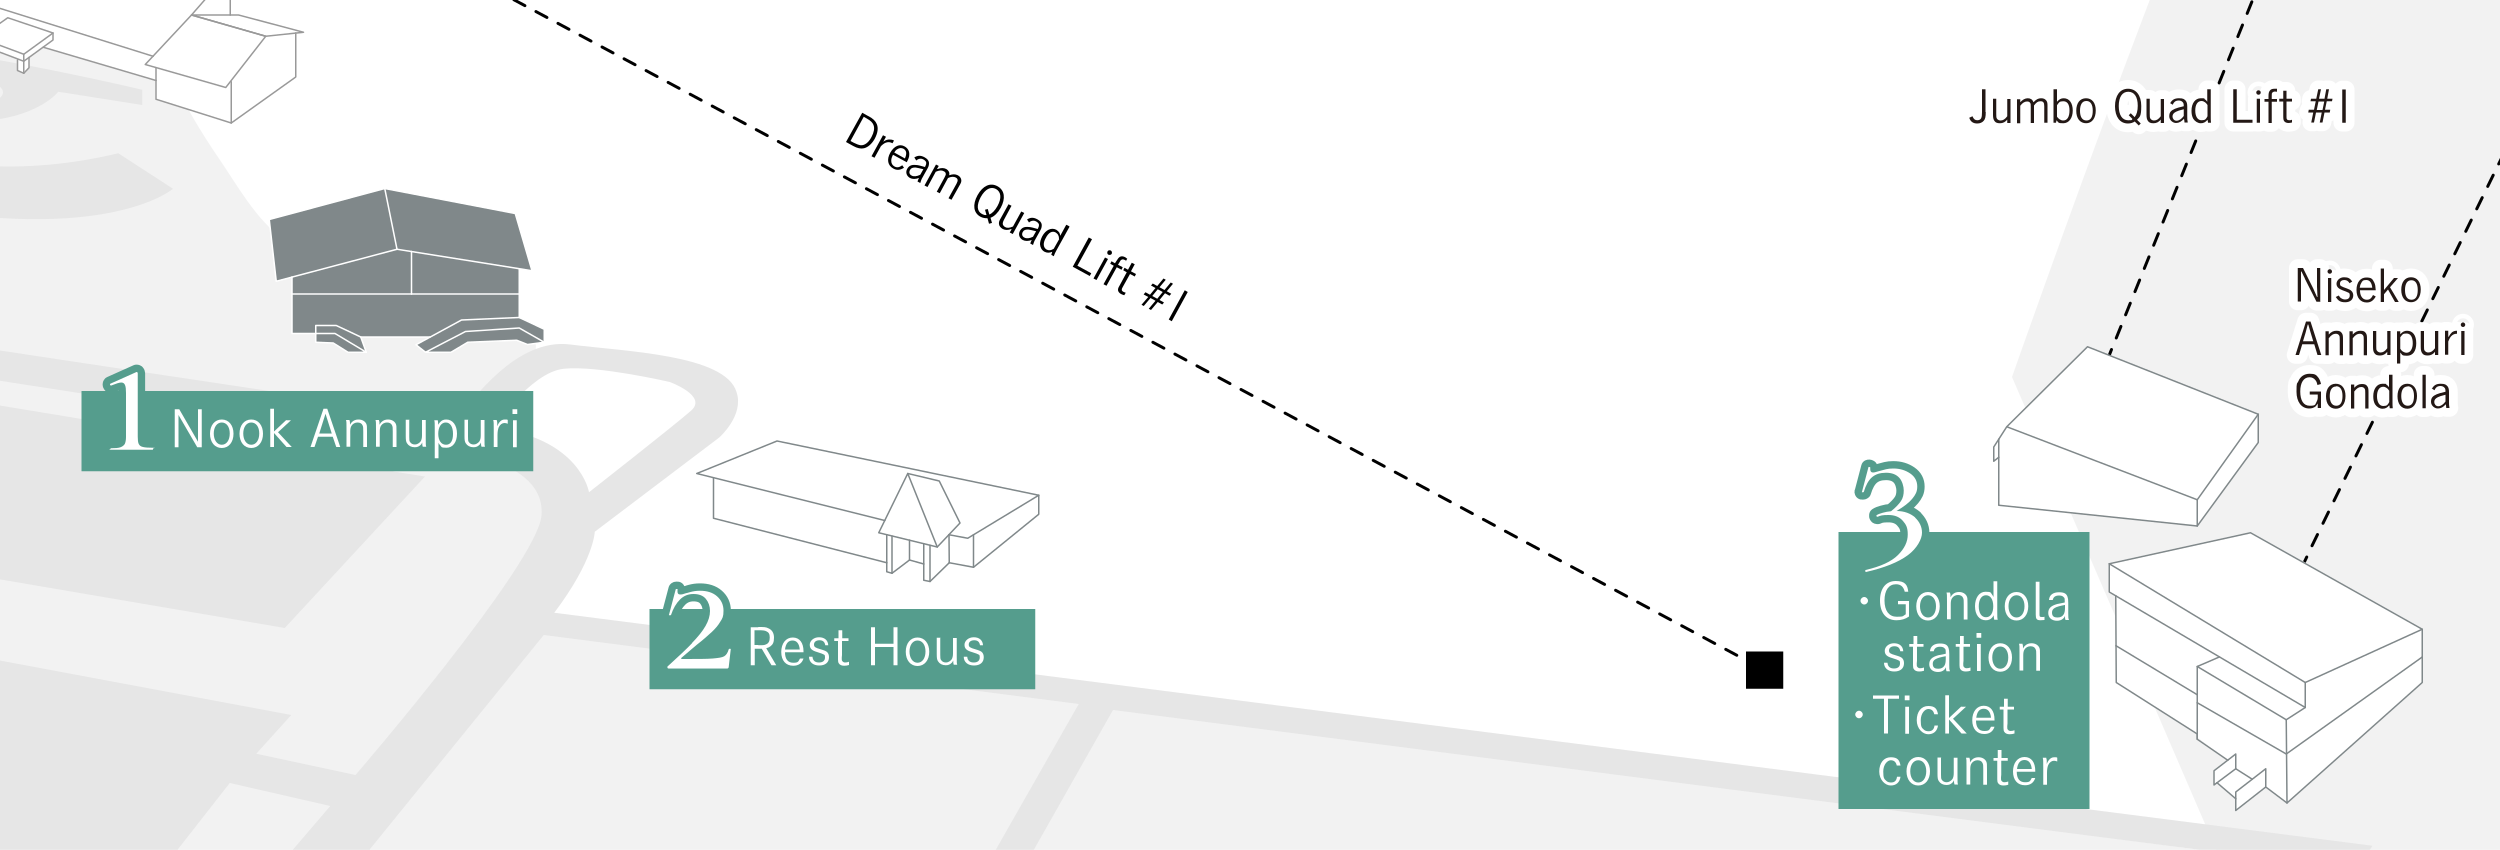 <?xml version="1.0" encoding="UTF-8"?>
<svg xmlns="http://www.w3.org/2000/svg" xmlns:xlink="http://www.w3.org/1999/xlink" version="1.1" viewBox="0 0 1000 339.9">
  <defs>
    <style>
      .cls-1, .cls-2, .cls-3, .cls-4, .cls-5, .cls-6, .cls-7, .cls-8, .cls-9, .cls-10, .cls-11 {
        fill: none;
      }

      .cls-12 {
        fill: #559d8d;
      }

      .cls-13 {
        fill: #e6e6e6;
      }

      .cls-2 {
        stroke: #999;
      }

      .cls-2, .cls-3, .cls-4, .cls-5, .cls-6, .cls-7, .cls-8, .cls-9, .cls-10, .cls-11 {
        stroke-linecap: round;
        stroke-linejoin: round;
      }

      .cls-2, .cls-5, .cls-9, .cls-11 {
        stroke-width: .6px;
      }

      .cls-3 {
        stroke-dasharray: 5 5;
      }

      .cls-3, .cls-4, .cls-6, .cls-8 {
        stroke: #000;
        stroke-width: 1.2px;
      }

      .cls-4 {
        stroke-dasharray: 5 5;
      }

      .cls-14 {
        fill: #231815;
      }

      .cls-5, .cls-7 {
        stroke: #fff;
      }

      .cls-6 {
        stroke-dasharray: 5 5;
      }

      .cls-15 {
        fill: #fff;
      }

      .cls-7 {
        stroke-width: 7px;
      }

      .cls-9 {
        stroke: #80888a;
      }

      .cls-10 {
        stroke: #559d8d;
        stroke-width: 5.9px;
      }

      .cls-11 {
        stroke: #b3b3b3;
      }

      .cls-16 {
        fill: #f2f2f2;
      }

      .cls-17 {
        clip-path: url(#clippath);
      }

      .cls-18 {
        fill: #80888a;
      }
    </style>
    <clipPath id="clippath">
      <rect class="cls-1" width="1000" height="339.9"/>
    </clipPath>
  </defs>
  <!-- Generator: Adobe Illustrator 28.7.1, SVG Export Plug-In . SVG Version: 1.2.0 Build 142)  -->
  <g>
    <g id="_レイヤー_2">
      <g id="_内容">
        <g class="cls-17">
          <g>
            <rect class="cls-16" x="-648.3" y="-261.8" width="1810.5" height="724.7"/>
            <path class="cls-15" d="M62.4-10.1l150.3-216.4s775.7-28,764.7,17c-10.9,45-55.9,94.8-71.1,104.6-15.2,9.7-101.5,255.7-101.5,255.7l82.1,190.1L217.7,250.2l10.7-37.7-4.2-19.9-18-10.9c-4.4-2.6-15.2-6.5-16.8-11.8-2.1-7.1,10.2-17.1,15.3-20.3,3.7-2.3,8.2-4.5,9.4-8.8,1.7-6.3-5-11.5-11-14.1-16.5-7.1-34.3-10.1-51.7-14.8-13.3-3.6-26.7-8.3-38.1-16.3-10.8-7.6-18.4-21.5-25.8-32.3-13.9-20.5-29.7-47.5-25-73.4h0Z"/>
            <path class="cls-13" d="M221.7,245.1c16-21.2,16.2-32.4,16.2-32.4l49.8-37.7s10.1-8.9,6.9-18.2c-4.5-15-44.6-16.2-66.5-19-21.9-2.8-39.4,22.9-45.5,29.8,0,0-303.5-45.2-322.6-49.2-19-4-72.1-53.9-71.3-61.2-1.9-35.9,114.7-39.3,114.7-39.3-11.8,11.4-8.5,21.1-8.5,21.1l-15,5.7s1.6,21.5,78.2,36.9c85.1,16.6,111.1-6.1,111.1-6.1l-21.9-14.2c-86.7,20.7-138.2-25.9-138.2-25.9l-5.3,1.2c-.8-9.3,8.9-18.6,8.9-18.6l33.6,2.8c-5.3,13,2.4,22.7,25.1,26.8,39.7,5.3,51.9-10.9,51.9-10.9l33.6,5.3v-6.1S-45.4,11.3-111.9,11.7c-66.5.4-113.5,24.3-116.3,42.6-2.8,18.2,54.3,59.2,54.3,59.2l-137.8-17.8s-10.1,7.7-14.6,11c-4.5,3.3-11.4,3.2-11.4,3.2l-83.1-20.7s-43.8-21.1-49.4-21.9c-5.7-.8-22.3,8.1-28.8,15s5.3,11.4,5.3,11.4c0,0-.8,9.7-2.4,21.1-1.6,11.4,11.4,14,11.4,14,0,0,130.1,19.3,144.3,17.2s38.9-34.5,38.9-34.5L-32.9,147.1l-9.3,8.9-54.7-8.9-72.1,56.9,84.7,14.4-19.5,27.2-94.4-16.6-73.4,62,208.7,40.5-20.3,28-211.2-43.8-95.2,64,51.1,16.6H18.2l10.5-12.2-95.7-21.1,21.1-28.8,103.6,22.7,34.2-43.7,40.2,9.2-63.3,73.9h33.2l115.5-142.3,214,27.6-65.3,114.7h15.4l63.6-112.3,497.3,64,6.5-9.7L221.7,245.1h0ZM-40.9,30.5c4.3-6.1,22.1-3.2,27.6-1.4,5.5,1.8,21.3,5.9,11.2,11.5-6.7,3.2-20.1,1-20.1,1,0,0-22.9-5.1-18.6-11.1h0ZM225.5,147.5c13.6-1.4,42.4,5.3,42.4,5.3,0,0,15.2,5.5,8.6,11.4-6.7,5.9-40.9,32.7-40.9,32.7,0,0-3.4-21.5-38.1-25.8,0,0,14.5-22.1,28-23.6h0ZM-20.7,149.1l173.6,26.9-8.6,10-172.3-28.4,7.3-8.5h0ZM216.6,206.2c-1.6,19.3-74.4,103.8-74.4,103.8l-39.7-8.5,14-15.5-203.3-38,20.3-27.6,180.4,30.8,56.1-60.6-12.7-2,8.5-9.5s52.9.6,50.8,27.1h0Z"/>
            <line class="cls-8" x1="921.6" y1="225.1" x2="922.7" y2="222.8"/>
            <line class="cls-4" x1="924.8" y1="218.3" x2="1160.1" y2="-262.9"/>
            <line class="cls-8" x1="1161.1" y1="-265.2" x2="1162.3" y2="-267.4"/>
            <line class="cls-8" x1="843.7" y1="142.1" x2="844.6" y2="139.8"/>
            <line class="cls-3" x1="846.5" y1="135.2" x2="1051.8" y2="-373.8"/>
            <line class="cls-8" x1="1052.7" y1="-376.2" x2="1053.6" y2="-378.5"/>
            <line class="cls-6" x1="170.3" y1="-19" x2="705.9" y2="268.1"/>
            <rect x="160.3" y="-26.1" width="14.9" height="14.9"/>
            <rect x="698.4" y="260.6" width="14.9" height="14.9"/>
            <polygon class="cls-15" points="-322.4 24.3 -350.5 28 -350.5 28 -350.5 24.6 -347.9 24.5 -373.2 17.5 -412.4 19.7 -419.9 28.7 -430.2 25.6 -470.1 39.6 -473.8 42.9 -469.9 44.3 -469.9 50.2 -478.7 54.5 -478.7 58.5 -440.6 72.6 -435.7 70.4 -432.8 71.6 -433 71.7 -433 77.4 -412.4 86.8 -408.7 83.9 -405.5 85.5 -397.2 89.4 -391.5 85.1 -333.4 105.3 -329.1 102.2 -336.3 96.2 -330.6 91.8 -321 93.3 -317 90.1 -327.5 82 -323.8 79.6 -323.8 72.6 -322.5 71.7 -321 71.1 -316.5 73.8 -313 72 -313 56.5 -294.4 48 -294.4 34.1 -292.3 33.8 -322.4 24.3"/>
            <polygon class="cls-15" points="117.9 13.2 118 13.2 121.4 12.9 119.9 12.5 95.4 6 92.1 6 92.1 -1 92.1 -1 95.4 -1.2 94.2 -1.5 46.7 -11.3 42.4 -12.2 42.4 -13.3 42.8 -13.4 24.9 -18 19.4 -17.6 17.2 -15.6 16.9 -15.8 15.8 -16.2 15.8 -23.5 5.1 -26.2 .8 -23.1 .5 -23.4 -44.5 -32.5 -53.5 -31.5 -55.3 -29.8 -55.3 -29.9 -55.3 -33.8 -54 -34 -128.4 -39.3 -156.3 -38.6 -161.7 -32.5 -177.9 -32 -179.5 -34 -187.6 -36.2 -235.1 -25 -230.6 -24.4 -230.6 -6.6 -220.7 1.5 -172.6 -9.6 -172.6 -13.9 -164.4 -13.9 -164.4 -11.1 -72.4 -5.2 -67.2 -9.6 -62.1 -8.3 -62.1 -4.9 -13.4 5.5 -3 -5.2 -3 .9 -2.8 1.1 -3.7 2.2 -1.4 2.9 -1.4 10.3 -8.2 15.1 -8.2 17.8 -6.9 18.3 -6.9 23.3 -5.2 24.1 -3.7 23 -3.7 19.5 7 23.5 7 23.6 7 28.3 9.5 29.3 11.6 27.1 11.6 23 17.2 18.9 62.4 32.2 62.4 39.7 92.5 49.2 106.9 38.9 118.3 30.8 118.3 13.2 117.9 13.7 117.9 13.2"/>
            <polygon class="cls-15" points="-347 115.8 -381.7 107.6 -415.4 130.1 -395.1 160.5 -392.5 158.7 -387.7 164.4 -347.9 152.9 -347.9 150.8 -340.7 148.9 -340.7 138.4 -334.7 139.5 -334.7 147.6 -332.1 149.4 -329.1 148.2 -329.1 140.5 -322.4 141.6 -347 115.8"/>
            <polygon class="cls-2" points="-358.6 135.3 -381.7 107.6 -415.4 130.1 -395.1 160.5 -358.6 135.3"/>
            <polyline class="cls-2" points="-381.7 107.6 -347 115.8 -322.4 141.6 -358.6 135.3"/>
            <polyline class="cls-2" points="-387.7 155.4 -387.7 164.4 -347.9 152.9 -347.9 137.1"/>
            <polyline class="cls-2" points="-347.9 150.8 -340.7 148.9 -340.7 138.4"/>
            <polyline class="cls-2" points="-332.1 139.9 -332.1 149.4 -329.1 148.2 -329.1 140.5"/>
            <polyline class="cls-2" points="-332.1 149.4 -334.7 147.6 -334.7 139.5"/>
            <line class="cls-2" x1="-387.7" y1="164.4" x2="-392.5" y2="158.7"/>
            <line class="cls-2" x1="-382.4" y1="151.7" x2="-347.9" y2="142.9"/>
            <polygon class="cls-11" points="-469.9 44.3 -469.9 54.2 -441.8 64.7 -441.8 53.6 -469.9 44.3"/>
            <polyline class="cls-11" points="-469.9 44.3 -473.8 42.9 -470.1 39.6 -430.2 25.6 -419.9 28.7 -419.9 39 -441.8 49.5"/>
            <polyline class="cls-11" points="-470.1 39.6 -441.8 49.5 -441.8 53.6 -419.9 42.9 -419.9 39"/>
            <polyline class="cls-11" points="-448.1 34.5 -432.5 28.2 -428.2 33 -444.7 40.2 -448.1 34.5 -452.5 38.4"/>
            <polyline class="cls-11" points="-429.9 33.8 -429.9 37.6 -443.9 44.3 -451.3 42.5 -451.3 37.4"/>
            <line class="cls-11" x1="-443.9" y1="39.8" x2="-443.9" y2="44.3"/>
            <polyline class="cls-11" points="-419.9 28.7 -412.4 19.7 -389 27.3 -395.4 39 -419.9 31.1 -419.9 46.3 -397.6 54.5"/>
            <polyline class="cls-11" points="-412.4 19.7 -373.2 17.5 -347.9 24.5 -389 27.3"/>
            <line class="cls-11" x1="-356.9" y1="49.5" x2="-390.2" y2="39"/>
            <polyline class="cls-11" points="-397.1 50.1 -397.1 59.3 -356.9 73.3 -356.9 49.5 -322.4 50.3 -357.7 37.1 -390.2 39 -398.9 49.5 -356.9 63.7"/>
            <polyline class="cls-11" points="-326.5 48.8 -322.4 37.6 -352.7 28.2 -357.7 37.1"/>
            <polygon class="cls-11" points="-352.7 28.2 -322.4 24.3 -292.3 33.8 -322.4 37.6 -352.7 28.2"/>
            <polyline class="cls-11" points="-294.4 33.8 -294.4 48 -313 56.5"/>
            <polygon class="cls-11" points="-316.4 49.1 -313 47.7 -313 72 -316.4 73.8 -316.4 49.1"/>
            <polygon class="cls-11" points="-313 47.7 -317.7 44.6 -321 46.1 -316.4 49.1 -313 47.7"/>
            <polyline class="cls-11" points="-321 46.1 -321 71.1 -316.4 73.8"/>
            <path class="cls-11" d="M-356.9,73.3l10.8-7.1,6.1,2.8s5.3,5.4,0,9.1c-5.3,3.6-16.9-.6-16.9-.6l-45.1-14.9,4.9-3.3"/>
            <polyline class="cls-11" points="-337.7 73.3 -329.1 67.6 -329.1 50.2"/>
            <path class="cls-11" d="M-329.1,67.6l6.6,4.1-9.6,6.7-5.5-3.5v10.6s-1.3,4.4-7.7,4.6-13.2-3.3-13.2-3.3v-4.4"/>
            <polygon class="cls-11" points="-356.3 79.6 -402.7 64.7 -408.1 69.5 -361.5 85.1 -356.3 79.6"/>
            <line class="cls-11" x1="-402.1" y1="62.6" x2="-402.1" y2="64.9"/>
            <polyline class="cls-11" points="-397.6 54.5 -408.7 62.6 -423.2 56.5 -412.3 49.1"/>
            <polyline class="cls-11" points="-423.2 56.5 -423.2 69.5 -408.9 75.2 -408.7 62.6"/>
            <line class="cls-11" x1="-408.9" y1="75.2" x2="-402.9" y2="71.4"/>
            <polyline class="cls-11" points="-423.2 58.4 -425.6 60 -437 55.2 -419.9 46.3"/>
            <polyline class="cls-11" points="-434.8 56.1 -434.8 63.9 -425.8 67.6 -425.8 60"/>
            <line class="cls-11" x1="-441.8" y1="64.7" x2="-434.8" y2="61.5"/>
            <line class="cls-11" x1="-350.5" y1="24.6" x2="-350.5" y2="28"/>
            <line class="cls-11" x1="-395.4" y1="39" x2="-395.4" y2="45.3"/>
            <polyline class="cls-11" points="-337.7 84.2 -330.6 79.6 -317 90.1 -321 93.3 -330.6 85.1 -340.7 92.5 -329.1 102.2 -333.4 105.3 -345.8 95.1 -391.6 80.2 -397.2 89.4 -405.6 85.5 -400 77.5 -405.5 80.9 -422.3 73.8 -408.7 83.9 -412.4 86.8 -433 71.7 -425.8 67.6 -423.2 66.1"/>
            <polyline class="cls-11" points="-323.8 72.6 -323.8 79.6 -327.5 82"/>
            <polyline class="cls-11" points="-336.3 96.2 -330.6 91.8 -330.6 85.1"/>
            <line class="cls-11" x1="-330.6" y1="91.8" x2="-321" y2="93.3"/>
            <line class="cls-11" x1="-321" y1="71.1" x2="-322.5" y2="71.7"/>
            <polyline class="cls-11" points="-397.2 89.4 -391.5 85.1 -391.6 80.2"/>
            <line class="cls-11" x1="-391.5" y1="85.1" x2="-333.4" y2="105.3"/>
            <polyline class="cls-11" points="-405.5 80.9 -405.6 85.5 -408.7 83.9"/>
            <polyline class="cls-11" points="-433 71.7 -433 77.4 -412.4 86.8"/>
            <polyline class="cls-11" points="-469.9 50.2 -478.7 54.5 -440.6 68.8 -435.6 66.6 -429 69.5"/>
            <polyline class="cls-11" points="-440.6 68.8 -440.6 72.6 -478.7 58.5 -478.7 54.5"/>
            <polyline class="cls-11" points="-440.6 72.6 -435.7 70.4 -435.6 66.6"/>
            <line class="cls-11" x1="-435.7" y1="70.4" x2="-432.8" y2="71.6"/>
            <polygon class="cls-2" points="-226.2 -23.8 -179.5 -34 -168.8 -21.6 -216.6 -9.6 -226.2 -23.8"/>
            <polyline class="cls-2" points="-226.2 -23.8 -235.1 -25 -187.6 -36.2 -179.5 -34"/>
            <polyline class="cls-2" points="-230.6 -24.4 -230.6 -6.6 -220.7 1.5 -220.6 -15.6"/>
            <polyline class="cls-2" points="-220.7 1.5 -172.6 -9.6 -172.6 -20.6"/>
            <line class="cls-2" x1="-177.9" y1="-32" x2="-161.6" y2="-32.5"/>
            <polygon class="cls-2" points="-156.3 -38.6 -168.8 -24.4 -75.6 -18.6 -65.6 -32.5 -156.3 -38.6"/>
            <polyline class="cls-2" points="-156.3 -38.6 -128.4 -39.3 -54 -34 -65.6 -32.5"/>
            <polyline class="cls-2" points="-164.4 -24.2 -164.4 -11.1 -72.4 -5.2 -72.4 -22.5"/>
            <line class="cls-2" x1="-172.6" y1="-13.9" x2="-164.4" y2="-13.9"/>
            <line class="cls-2" x1="-173" y1="-26.4" x2="-167.1" y2="-26.4"/>
            <polygon class="cls-2" points="-53.5 -31.5 -67.2 -19.2 -17 -7.9 -5.2 -21.8 -53.5 -31.5"/>
            <polygon class="cls-2" points="-53.5 -31.5 -44.5 -32.5 .5 -23.4 -5.2 -21.8 -53.5 -31.5"/>
            <polyline class="cls-2" points="-72.4 -5.2 -67.2 -9.6 -67.2 -19.2"/>
            <polyline class="cls-2" points="-62.1 -18 -62.1 -4.9 -13.4 5.5 -13.4 -11.9"/>
            <line class="cls-2" x1="-67.2" y1="-9.6" x2="-62.1" y2="-8.3"/>
            <line class="cls-2" x1="-55.3" y1="-33.8" x2="-55.3" y2="-29.9"/>
            <line class="cls-2" x1="-13.4" y1="5.5" x2="-3" y2="-5.2"/>
            <polygon class="cls-2" points="-3 -20.3 7 -18 15.8 -23.5 5.1 -26.2 -3 -20.3"/>
            <polyline class="cls-2" points="16.9 -15.8 13.2 -17 -3.7 2.2 61.2 22.5"/>
            <line class="cls-2" x1="-3" y1=".9" x2="-3" y2="-20.3"/>
            <line class="cls-2" x1="7" y1="-18" x2="7" y2="-10.1"/>
            <line class="cls-2" x1="15.8" y1="-23.5" x2="15.8" y2="-16.2"/>
            <polygon class="cls-2" points="19.4 -17.7 15.1 -13.5 35.9 -7.9 39.4 -12.7 19.4 -17.7"/>
            <polygon class="cls-2" points="19.4 -17.7 24.9 -18 42.8 -13.4 39.4 -12.7 19.4 -17.7"/>
            <polyline class="cls-2" points="16.4 -13.1 16.4 -9 35.7 -4 35.9 -7.9"/>
            <polyline class="cls-2" points="35.7 -4 40.2 -9.7 42.4 -10.1 42.4 -13.4"/>
            <polyline class="cls-2" points="42.4 -12.2 95.4 -1.2 82.2 -.4 42.4 -10.1"/>
            <polyline class="cls-2" points="82.2 -.4 76.6 6 106.3 14.5 90.3 35 58.1 25.8 76.6 6"/>
            <line class="cls-2" x1="92.1" y1="-1" x2="92.1" y2="6"/>
            <polygon class="cls-2" points="76.6 6 95.4 6 121.4 12.9 106.3 14.5 76.6 6"/>
            <polyline class="cls-2" points="62.4 27.1 62.4 39.7 92.5 49.2 92.5 32.7"/>
            <polyline class="cls-2" points="92.5 49.2 118.3 30.8 118.3 13.2"/>
            <polygon class="cls-2" points="3.1 7.1 -8.2 15.1 9.5 21.7 21.2 13.2 3.1 7.1"/>
            <polyline class="cls-2" points="9.5 21.7 9.5 24.5 21.2 16 21.2 13.2"/>
            <line class="cls-2" x1="62.4" y1="32.2" x2="17.3" y2="18.9"/>
            <line class="cls-2" x1="-1.4" y1="2.9" x2="-1.4" y2="10.3"/>
            <polyline class="cls-2" points="-6.9 18.3 -6.9 23.3 -5.2 24.1 -5.2 19"/>
            <polyline class="cls-2" points="7 24.1 7 28.2 9.5 29.3 9.5 24.5 -8.2 17.8 -8.2 15.1"/>
            <polyline class="cls-2" points="9.5 29.3 11.6 27.1 11.6 23"/>
            <polyline class="cls-2" points="-5.2 24.1 -3.7 23 -3.7 19.5"/>
            <polygon class="cls-15" points="835 138.7 802.7 170.7 799.5 175.7 797.5 178.8 797.5 184.5 799.5 182.9 799.5 202.1 878.9 210.4 903.3 177 903.3 165.7 835 138.7"/>
            <polyline class="cls-9" points="802.7 170.7 835 138.7 903.3 165.7 878.9 199.9 802.7 170.7 797.5 178.8 797.5 184.5 799.5 182.9"/>
            <polyline class="cls-9" points="799.5 175.7 799.5 202.1 878.9 210.4 878.9 199.9"/>
            <polyline class="cls-9" points="878.9 210.4 903.3 177 903.3 165.7"/>
          </g>
        </g>
        <polygon class="cls-15" points="900.2 213.1 843.7 225.5 843.7 236.8 846.3 238.3 846.4 258.3 846.5 273 878.9 293.6 878.9 294.9 891 304.2 885.6 308.3 885.6 314 886.8 313.1 894.3 319.5 894.3 324.2 906.3 314.8 914.8 321.2 968.9 273 968.9 262.8 968.9 251.7 900.2 213.1"/>
        <polygon class="cls-5" points="968.9 251.7 922.1 273 843.7 225.5 900.2 213.1 968.9 251.7"/>
        <polyline class="cls-5" points="843.7 225.5 843.7 236.8 922.1 283 922.1 273"/>
        <polyline class="cls-5" points="887.7 262.8 878.9 266.6 914.5 287.9 922.1 283"/>
        <polyline class="cls-5" points="968.9 251.7 968.9 273 914.8 321.2 914.5 287.9"/>
        <polyline class="cls-5" points="914.8 321.2 906.3 314.8 906.3 307.5 894.3 316.8 894.3 324.2 906.3 314.8"/>
        <polygon class="cls-5" points="885.6 314 885.6 308.3 894.3 301.6 894.3 307.5 885.6 314"/>
        <line class="cls-5" x1="894.3" y1="319.5" x2="886.8" y2="313.1"/>
        <line class="cls-5" x1="894.3" y1="307.5" x2="900.9" y2="311.7"/>
        <polyline class="cls-5" points="891.1 304.1 878.9 295.7 878.9 293.6 846.5 273 846.3 238.3"/>
        <line class="cls-5" x1="878.9" y1="266.6" x2="878.9" y2="295.7"/>
        <line class="cls-5" x1="846.4" y1="258.3" x2="878.9" y2="277.9"/>
        <polyline class="cls-5" points="878.9 281.1 914.5 301.6 968.9 262.8"/>
        <polygon class="cls-9" points="968.9 251.7 922.1 273 843.7 225.5 900.2 213.1 968.9 251.7"/>
        <polyline class="cls-9" points="843.7 225.5 843.7 236.8 922.1 283 922.1 273"/>
        <polyline class="cls-9" points="887.7 262.8 878.9 266.6 914.5 287.9 922.1 283"/>
        <polyline class="cls-9" points="968.9 251.7 968.9 273 914.8 321.2 914.5 287.9"/>
        <polyline class="cls-9" points="914.8 321.2 906.3 314.8 906.3 307.5 894.3 316.8 894.3 324.2 906.3 314.8"/>
        <polygon class="cls-9" points="885.6 314 885.6 308.3 894.3 301.6 894.3 307.5 885.6 314"/>
        <line class="cls-9" x1="894.3" y1="319.5" x2="886.8" y2="313.1"/>
        <line class="cls-9" x1="894.3" y1="307.5" x2="900.9" y2="311.7"/>
        <polyline class="cls-9" points="891.1 304.1 878.9 295.7 878.9 293.6 846.5 273 846.3 238.3"/>
        <line class="cls-9" x1="878.9" y1="266.6" x2="878.9" y2="295.7"/>
        <line class="cls-9" x1="846.4" y1="258.3" x2="878.9" y2="277.9"/>
        <polyline class="cls-9" points="878.9 281.1 914.5 301.6 968.9 262.8"/>
        <polygon class="cls-15" points="310.8 176.4 278.7 189.4 285.4 191 285.4 207.3 354.7 225.4 354.7 228.7 356.8 229.3 363.8 224 369.5 225.6 369.5 232.1 372 232.6 379.7 225.1 389.4 226.9 415.5 205.7 415.5 198.1 310.8 176.4"/>
        <polygon class="cls-5" points="351.5 213.1 363.1 189.4 374.9 218.8 351.5 213.1"/>
        <polyline class="cls-5" points="353.9 208.2 278.7 189.4 310.8 176.4 415.5 198.1 387.1 215.3 379.6 213.9"/>
        <polyline class="cls-5" points="363.1 189.4 375.7 192.4 384 209.2 374.9 218.8"/>
        <polyline class="cls-5" points="369.5 217.5 369.5 232.1 372 232.6 372 218.2"/>
        <polyline class="cls-5" points="372 232.6 379.7 225.1 379.6 213.9"/>
        <polyline class="cls-5" points="354.7 213.9 354.7 228.7 356.8 229.3 356.8 214.5"/>
        <polyline class="cls-5" points="356.8 229.3 363.8 224 363.8 216.1"/>
        <line class="cls-5" x1="363.8" y1="224" x2="369.5" y2="225.6"/>
        <polyline class="cls-5" points="379.7 225.1 389.4 226.9 389.4 213.9"/>
        <polyline class="cls-5" points="389.4 226.9 415.5 205.7 415.5 198.1"/>
        <polyline class="cls-5" points="354.7 225.1 285.4 207.3 285.4 191.2"/>
        <polygon class="cls-9" points="351.5 213.1 363.1 189.4 374.9 218.8 351.5 213.1"/>
        <polyline class="cls-9" points="353.9 208.2 278.7 189.4 310.8 176.4 415.5 198.1 387.1 215.3 379.6 213.9"/>
        <polyline class="cls-9" points="363.1 189.4 375.7 192.4 384 209.2 374.9 218.8"/>
        <polyline class="cls-9" points="369.5 217.5 369.5 232.1 372 232.6 372 218.2"/>
        <polyline class="cls-9" points="372 232.6 379.7 225.1 379.6 213.9"/>
        <polyline class="cls-9" points="354.7 213.9 354.7 228.7 356.8 229.3 356.8 214.5"/>
        <polyline class="cls-9" points="356.8 229.3 363.8 224 363.8 216.1"/>
        <line class="cls-9" x1="363.8" y1="224" x2="369.5" y2="225.6"/>
        <polyline class="cls-9" points="379.7 225.1 389.4 226.9 389.4 213.9"/>
        <polyline class="cls-9" points="389.4 226.9 415.5 205.7 415.5 198.1"/>
        <polyline class="cls-9" points="354.7 225.1 285.4 207.3 285.4 191.2"/>
        <polygon class="cls-18" points="207.7 127 207.7 117.6 207.7 107.5 212.8 108.3 206.1 85.4 153.9 75.4 107.7 87.8 110.5 112.5 116.8 110.8 116.8 117.6 116.8 133.4 126.3 133.4 126.3 136.9 133.2 137.2 139.2 140.9 146.5 140.9 144.3 134.8 172 134.8 166.4 137.9 170.2 140.9 180.4 140.9 187.1 136.9 206.7 136.1 211 137.8 217.7 136.9 217.7 131.7 207.7 127"/>
        <polygon class="cls-5" points="158.8 99.7 110.5 112.5 107.7 87.8 153.9 75.4 158.8 99.7"/>
        <polyline class="cls-5" points="153.9 75.4 206.1 85.4 212.8 108.3 158.8 99.7"/>
        <polyline class="cls-5" points="116.8 110.8 116.8 133.4 126.3 133.4"/>
        <line class="cls-5" x1="144.3" y1="134.8" x2="172" y2="134.8"/>
        <polyline class="cls-5" points="207.7 117.6 164.6 117.6 164.6 100.6"/>
        <line class="cls-5" x1="164.6" y1="117.6" x2="116.8" y2="117.6"/>
        <polyline class="cls-5" points="207.7 107.5 207.7 127 184.6 128 166.4 137.9 170.2 140.9"/>
        <polygon class="cls-5" points="170.2 140.9 186.2 132.6 207.7 131.2 217.7 136.9 211 137.8 206.7 136.1 187.1 136.9 180.4 140.9 170.2 140.9"/>
        <polyline class="cls-5" points="207.7 127 217.7 131.7 217.7 136.9"/>
        <polygon class="cls-5" points="126.3 136.9 126.3 133.4 134 133.4 146.5 140.9 139.2 140.9 133.3 137.2 126.3 136.9"/>
        <polyline class="cls-5" points="146.5 140.9 144.3 134.8 134.5 130.2 126.3 130.2 126.3 133.4"/>
        <rect class="cls-12" x="32.6" y="156.4" width="180.7" height="32.1"/>
        <path class="cls-15" d="M71.7,163.7l7.5,13v-13h1.5v15.2h-1.8l-7.5-12.9v12.9h-1.5v-15.2h1.8Z"/>
        <path class="cls-15" d="M88.7,167.8c2.8,0,4.7,2.3,4.7,5.7s-1.9,5.7-4.7,5.7-4.7-2.3-4.7-5.7,1.9-5.7,4.7-5.7ZM88.7,177.9c1.9,0,3.2-1.8,3.2-4.5s-1.3-4.4-3.2-4.4-3.2,1.8-3.2,4.4,1.3,4.5,3.2,4.5Z"/>
        <path class="cls-15" d="M100.5,167.8c2.8,0,4.7,2.3,4.7,5.7s-1.9,5.7-4.7,5.7-4.7-2.3-4.7-5.7,1.9-5.7,4.7-5.7ZM100.5,177.9c1.9,0,3.2-1.8,3.2-4.5s-1.3-4.4-3.2-4.4-3.2,1.8-3.2,4.4,1.3,4.5,3.2,4.5Z"/>
        <path class="cls-15" d="M114.6,168.1h1.8l-5.2,4.8,5.5,5.9h-2.1l-5-5.6v5.6h-1.5v-15.3h1.5v9.1l4.9-4.6Z"/>
        <path class="cls-15" d="M130.9,163.5l5.2,15.3h-1.6l-1.4-4.1h-5.9l-1.4,4.1h-1.6l5.2-15.3h1.4ZM130.2,165.5l-2.5,7.9h5l-2.5-7.9h0Z"/>
        <path class="cls-15" d="M139.8,168.1c.2.5.2.7.2,1.8.4-.7.5-.8.8-1.1.7-.7,1.6-1,2.6-1,1.5,0,2.6.7,3.1,1.7.3.7.3,1,.3,3.1v6.2h-1.5v-6.1c0-1.6,0-2-.3-2.6-.3-.7-1-1.1-2-1.1s-1.9.5-2.4,1.3c-.4.6-.5,1.4-.5,2.4v6h-1.5v-7.1c0-2.7,0-2.8-.2-3.6h1.4,0Z"/>
        <path class="cls-15" d="M151.6,168.1c.2.5.2.7.2,1.8.4-.7.5-.8.8-1.1.7-.7,1.6-1,2.6-1,1.5,0,2.6.7,3.1,1.7.3.7.3,1,.3,3.1v6.2h-1.5v-6.1c0-1.6,0-2-.3-2.6-.3-.7-1-1.1-2-1.1s-1.9.5-2.4,1.3c-.4.6-.5,1.4-.5,2.4v6h-1.5v-7.1c0-2.7,0-2.8-.2-3.6h1.4,0Z"/>
        <path class="cls-15" d="M163.7,168.1v6.6c0,1.2,0,1.8.4,2.2.4.6,1.1.9,1.9.9s1.7-.5,2.3-1.3c.3-.6.5-1.2.5-2.4v-6.1h1.5v7.5c0,2.5,0,2.6.2,3.2h-1.4c-.2-.6-.2-.7-.2-1.7-.4.7-.4.8-.7,1-.6.6-1.3.9-2.3.9-1.4,0-2.5-.6-3.1-1.6-.4-.6-.5-1.3-.5-2.8v-6.6h1.5,0Z"/>
        <path class="cls-15" d="M173.9,171.3c0-1.9,0-2.6-.2-3.2h1.4c.1.5.1.5.2,1.8.4-.7.5-.8.8-1.1.6-.7,1.4-1,2.4-1,2.6,0,4.3,2.3,4.3,5.7s-1.7,5.6-4.2,5.6-1.9-.4-2.6-1.1c-.2-.2-.4-.4-.6-.9v6.2h-1.5v-12.1h0ZM181.2,173.5c0-2.8-1.1-4.5-2.9-4.5s-3,1.8-3,4.5,1.2,4.4,3.1,4.4,2.8-1.7,2.8-4.3Z"/>
        <path class="cls-15" d="M187.2,168.1v6.6c0,1.2,0,1.8.4,2.2.4.6,1.1.9,1.9.9s1.7-.5,2.3-1.3c.3-.6.5-1.2.5-2.4v-6.1h1.5v7.5c0,2.5,0,2.6.2,3.2h-1.4c-.2-.6-.2-.7-.2-1.7-.4.7-.4.8-.7,1-.6.6-1.3.9-2.3.9-1.4,0-2.5-.6-3.1-1.6-.4-.6-.5-1.3-.5-2.8v-6.6h1.5,0Z"/>
        <path class="cls-15" d="M198.7,168.1c.2.5.2.9.2,1.5s0,.5,0,.9c.3-.8.5-1.1.8-1.5.6-.8,1.3-1.2,2.2-1.2s1,0,1.2.2v1.5c-.5-.2-.9-.3-1.3-.3-.9,0-1.8.6-2.3,1.7-.3.7-.5,1.7-.5,3.1v4.8h-1.5v-7.1c0-2.4,0-2.9-.2-3.7h1.4,0Z"/>
        <path class="cls-15" d="M206.9,163.7v1.9h-1.9v-1.9h1.9ZM206.7,168.1v10.8h-1.5v-10.8h1.5Z"/>
        <path class="cls-15" d="M44.2,179.7c0-.3,0-.4.2-.4,1.7,0,3-.1,3.8-.4s1.3-.7,1.7-1.3c.3-.6.5-1.6.5-2.8v-17.6c0-1.5-.1-2.5-.4-3.2-.3-.7-.8-1-1.5-1s-2,.4-4,1.2h-.1c-.2,0-.3,0-.4-.3,0-.2,0-.3.1-.4l10.5-4.7h.1c.1,0,.2,0,.3.2s.1.2.1.3v25.4c0,1.3.1,2.3.4,2.9s.8,1,1.7,1.2c.8.2,2.1.3,3.9.3s.1.1.1.4,0,.4-.1.4c-1.5,0-2.6,0-3.4,0h-4.9c0,0-4.9,0-4.9,0-.8,0-2,0-3.5,0s-.2-.1-.2-.4h0Z"/>
        <path class="cls-10" d="M44.2,179.7c0-.3,0-.4.2-.4,1.7,0,3-.1,3.8-.4s1.3-.7,1.7-1.3c.3-.6.5-1.6.5-2.8v-17.6c0-1.5-.1-2.5-.4-3.2-.3-.7-.8-1-1.5-1s-2,.4-4,1.2h-.1c-.2,0-.3,0-.4-.3,0-.2,0-.3.1-.4l10.5-4.7h.1c.1,0,.2,0,.3.2s.1.2.1.3v25.4c0,1.3.1,2.3.4,2.9s.8,1,1.7,1.2c.8.2,2.1.3,3.9.3s.1.1.1.4,0,.4-.1.4c-1.5,0-2.6,0-3.4,0h-4.9c0,0-4.9,0-4.9,0-.8,0-2,0-3.5,0s-.2-.1-.2-.4h0Z"/>
        <path class="cls-15" d="M44.2,179.7c0-.3,0-.4.2-.4,1.7,0,3-.1,3.8-.4s1.3-.7,1.7-1.3c.3-.6.5-1.6.5-2.8v-17.6c0-1.5-.1-2.5-.4-3.2-.3-.7-.8-1-1.5-1s-2,.4-4,1.2h-.1c-.2,0-.3,0-.4-.3,0-.2,0-.3.1-.4l10.5-4.7h.1c.1,0,.2,0,.3.2s.1.2.1.3v25.4c0,1.3.1,2.3.4,2.9s.8,1,1.7,1.2c.8.2,2.1.3,3.9.3s.1.1.1.4,0,.4-.1.4c-1.5,0-2.6,0-3.4,0h-4.9c0,0-4.9,0-4.9,0-.8,0-2,0-3.5,0s-.2-.1-.2-.4h0Z"/>
        <rect class="cls-12" x="259.8" y="243.6" width="154.3" height="32.1"/>
        <path class="cls-15" d="M303.3,250.8c2.3,0,3.1,0,4,.5,1.5.6,2.3,1.9,2.3,3.8s-.5,2.7-1.4,3.4c-.5.4-.8.5-1.7.8l4,6.8h-1.9l-3.9-6.6h-2.8v6.6h-1.6v-15.2h3,0ZM303.4,258.1c1.7,0,2.2,0,2.9-.3,1.1-.4,1.6-1.3,1.6-2.8s-.5-2.1-1.4-2.5c-.6-.3-1.2-.4-3.2-.4h-1.5v5.9h1.5,0Z"/>
        <path class="cls-15" d="M314,260.9c0,2.8,1.2,4.2,3.3,4.2s2-.5,2.7-1.7h1.4c-.6,1.9-2,2.9-4.1,2.9-3,0-4.8-2.1-4.8-5.5s1.8-5.8,4.6-5.8,4.3,2.2,4.3,5.5v.4h-7.5ZM319.9,259.8c-.2-2.3-1.2-3.6-2.9-3.6s-2.7,1.2-3,3.6h5.9Z"/>
        <path class="cls-15" d="M330.1,258.1c-.2-1.3-.9-2-2.3-2s-2.2.7-2.2,1.7.5,1.3,2.6,1.9c1.7.5,2.4.8,2.8,1.3.4.5.6,1.1.6,1.9,0,2.1-1.5,3.3-3.9,3.3s-4.1-1.3-4.1-3.5h1.4c.1,1.5,1,2.3,2.6,2.3s2.4-.8,2.4-2-.2-1-.7-1.3c-.4-.2-.6-.3-2.5-.9-2.1-.6-2.9-1.4-2.9-2.9s1.5-3,3.7-3,3.6,1.2,3.7,3.2h-1.4Z"/>
        <path class="cls-15" d="M339.4,255.3v1.1h-2.6v5.6c-.1.7-.1.9-.1,1.1,0,.8,0,1.1.2,1.3.2.3.6.6,1.1.6s1.1-.1,1.6-.3v1.3c-.7.2-1.2.3-1.9.3-1,0-1.8-.3-2.2-1-.2-.3-.3-.7-.3-1.5s0-.4,0-1.8v-5.6c.1,0-1.5,0-1.5,0v-1.1h1.7v-3.2h1.5v3.2c0,0,2.5,0,2.5,0h0Z"/>
        <path class="cls-15" d="M357.4,257.5v-6.6h1.6v15.2h-1.6v-7.3h-7.4v7.3h-1.6v-15.2h1.6v6.6h7.4Z"/>
        <path class="cls-15" d="M367,255c2.8,0,4.7,2.3,4.7,5.7s-1.9,5.7-4.7,5.7-4.7-2.3-4.7-5.7,1.9-5.7,4.7-5.7ZM367,265.1c1.9,0,3.2-1.8,3.2-4.5s-1.3-4.4-3.2-4.4-3.2,1.8-3.2,4.4,1.3,4.5,3.2,4.5Z"/>
        <path class="cls-15" d="M376.1,255.3v6.6c0,1.2,0,1.8.4,2.2.4.6,1.1.9,1.9.9s1.7-.5,2.3-1.3c.3-.6.5-1.2.5-2.4v-6.1h1.5v7.5c0,2.5,0,2.6.2,3.2h-1.4c-.2-.6-.2-.7-.2-1.7-.4.7-.4.8-.7,1-.6.6-1.3.9-2.3.9-1.4,0-2.5-.6-3.1-1.6-.4-.6-.5-1.3-.5-2.8v-6.6h1.5Z"/>
        <path class="cls-15" d="M392,258.1c-.2-1.3-.9-2-2.3-2s-2.2.7-2.2,1.7.5,1.3,2.6,1.9c1.7.5,2.4.8,2.8,1.3.4.5.6,1.1.6,1.9,0,2.1-1.5,3.3-3.9,3.3s-4.1-1.3-4.1-3.5h1.4c.1,1.5,1,2.3,2.6,2.3s2.4-.8,2.4-2-.2-1-.7-1.3c-.4-.2-.6-.3-2.5-.9-2.1-.6-2.9-1.4-2.9-2.9s1.5-3,3.7-3,3.6,1.2,3.7,3.2h-1.4,0Z"/>
        <path class="cls-15" d="M276.8,257.2c2.4-2.5,4.2-4.7,5.4-6.8s1.8-4.1,1.8-6-.6-3.6-1.7-4.9-2.8-1.9-4.9-1.9-3.9.7-5.4,2.2-2.7,3.5-3.6,6.2c0,0,0,.1-.3.1s-.3,0-.4,0c-.1,0-.2-.1-.1-.2l2.7-10.2c0,0,0-.1.3-.1s.3,0,.4,0c.1,0,.1.1,0,.2,0,.2,0,.5,0,.8,0,.8.3,1.2,1.1,1.2s1.3-.2,2.2-.5c.2,0,.8-.2,1.9-.5,1.1-.3,2.3-.5,3.8-.5,2.8,0,5.1.7,6.8,2.2,1.7,1.5,2.6,3.4,2.6,5.8s-.4,3-1.3,4.4c-.8,1.4-2,2.8-3.4,4.1-1.4,1.3-3.4,3.1-6.1,5.2l-6,5.1c-.3.3-.2.5.3.5,5.9,0,10,0,12.2-.2s3.8-.4,4.6-.9,1.4-1.4,1.8-2.8c0-.1.2-.2.4-.2s.4,0,.4.2l-.8,7c0,.2,0,.3-.2.5-.1.2-.3.2-.4.2h-23.5c-.2,0-.3,0-.4-.3s-.1-.3,0-.5c4.2-3.8,7.5-6.9,9.8-9.3h0Z"/>
        <path class="cls-10" d="M276.8,257.2c2.4-2.5,4.2-4.7,5.4-6.8s1.8-4.1,1.8-6-.6-3.6-1.7-4.9-2.8-1.9-4.9-1.9-3.9.7-5.4,2.2-2.7,3.5-3.6,6.2c0,0,0,.1-.3.1s-.3,0-.4,0c-.1,0-.2-.1-.1-.2l2.7-10.2c0,0,0-.1.3-.1s.3,0,.4,0c.1,0,.1.1,0,.2,0,.2,0,.5,0,.8,0,.8.3,1.2,1.1,1.2s1.3-.2,2.2-.5c.2,0,.8-.2,1.9-.5,1.1-.3,2.3-.5,3.8-.5,2.8,0,5.1.7,6.8,2.2,1.7,1.5,2.6,3.4,2.6,5.8s-.4,3-1.3,4.4c-.8,1.4-2,2.8-3.4,4.1-1.4,1.3-3.4,3.1-6.1,5.2l-6,5.1c-.3.3-.2.5.3.5,5.9,0,10,0,12.2-.2s3.8-.4,4.6-.9,1.4-1.4,1.8-2.8c0-.1.2-.2.4-.2s.4,0,.4.2l-.8,7c0,.2,0,.3-.2.5-.1.2-.3.2-.4.2h-23.5c-.2,0-.3,0-.4-.3s-.1-.3,0-.5c4.2-3.8,7.5-6.9,9.8-9.3h0Z"/>
        <path class="cls-15" d="M276.8,257.2c2.4-2.5,4.2-4.7,5.4-6.8s1.8-4.1,1.8-6-.6-3.6-1.7-4.9-2.8-1.9-4.9-1.9-3.9.7-5.4,2.2-2.7,3.5-3.6,6.2c0,0,0,.1-.3.1s-.3,0-.4,0c-.1,0-.2-.1-.1-.2l2.7-10.2c0,0,0-.1.3-.1s.3,0,.4,0c.1,0,.1.1,0,.2,0,.2,0,.5,0,.8,0,.8.3,1.2,1.1,1.2s1.3-.2,2.2-.5c.2,0,.8-.2,1.9-.5,1.1-.3,2.3-.5,3.8-.5,2.8,0,5.1.7,6.8,2.2,1.7,1.5,2.6,3.4,2.6,5.8s-.4,3-1.3,4.4c-.8,1.4-2,2.8-3.4,4.1-1.4,1.3-3.4,3.1-6.1,5.2l-6,5.1c-.3.3-.2.5.3.5,5.9,0,10,0,12.2-.2s3.8-.4,4.6-.9,1.4-1.4,1.8-2.8c0-.1.2-.2.4-.2s.4,0,.4.2l-.8,7c0,.2,0,.3-.2.5-.1.2-.3.2-.4.2h-23.5c-.2,0-.3,0-.4-.3s-.1-.3,0-.5c4.2-3.8,7.5-6.9,9.8-9.3h0Z"/>
        <rect class="cls-12" x="735.4" y="212.8" width="100.4" height="110.8"/>
        <path class="cls-15" d="M747.2,240.3c0,.8-.7,1.5-1.5,1.5s-1.5-.7-1.5-1.5.7-1.5,1.5-1.5,1.5.7,1.5,1.5Z"/>
        <path class="cls-15" d="M763.6,240.4v6.2c-1.4,1-3.1,1.5-5,1.5-4.1,0-6.6-2.9-6.6-7.9s2.5-7.8,6.3-7.8,4.7,1.6,5,4.3h-1.4c-.5-2-1.6-3-3.5-3-2.9,0-4.6,2.4-4.6,6.5s1.8,6.5,4.9,6.5,2.3-.3,3.6-1v-4h-3.1v-1.3h4.5Z"/>
        <path class="cls-15" d="M771.2,236.8c2.8,0,4.7,2.3,4.7,5.7s-1.9,5.7-4.7,5.7-4.7-2.3-4.7-5.7,1.9-5.7,4.7-5.7ZM771.2,247c1.9,0,3.2-1.8,3.2-4.5s-1.3-4.4-3.2-4.4-3.2,1.8-3.2,4.4,1.3,4.5,3.2,4.5Z"/>
        <path class="cls-15" d="M780,237.1c.2.5.2.7.2,1.8.4-.7.5-.8.8-1.1.7-.7,1.6-1,2.6-1,1.5,0,2.6.7,3.1,1.7.3.7.3,1,.3,3.1v6.2h-1.5v-6.1c0-1.6,0-2-.3-2.6-.3-.7-1-1.1-2-1.1s-1.9.5-2.4,1.3c-.4.6-.5,1.4-.5,2.4v6h-1.5v-7.1c0-2.7,0-2.8-.2-3.6h1.4Z"/>
        <path class="cls-15" d="M798.9,244.7c0,1.9,0,2.6.2,3.2h-1.4c0-.4-.2-.7-.2-1.1s0-.2,0-.7c-.4.7-.5.8-.8,1.1-.6.6-1.4.9-2.4.9-2.6,0-4.3-2.2-4.3-5.6s1.7-5.8,4.2-5.8,2,.4,2.6,1.1c.2.2.2.3.6,1v-6.3h1.5v12.1ZM791.5,242.5c0,2.7,1.1,4.4,2.9,4.4s2.9-1.7,2.9-4.4-1.1-4.4-2.9-4.4-2.9,1.7-2.9,4.5Z"/>
        <path class="cls-15" d="M806.6,236.8c2.8,0,4.7,2.3,4.7,5.7s-1.9,5.7-4.7,5.7-4.7-2.3-4.7-5.7,1.9-5.7,4.7-5.7ZM806.6,247c1.9,0,3.2-1.8,3.2-4.5s-1.3-4.4-3.2-4.4-3.2,1.8-3.2,4.4,1.3,4.5,3.2,4.5Z"/>
        <path class="cls-15" d="M815.8,245.8c0,.8.1,1,.9,1s.7,0,1.1-.1v1.3c-.6,0-1,.1-1.6.1-1.5,0-1.9-.5-1.9-2.2v-13.2h1.5v13.2h0Z"/>
        <path class="cls-15" d="M819.6,239.9c.2-2,1.7-3,4-3s3,.7,3.4,1.8c.2.6.3,1.1.3,2.4v4.1c0,1.8,0,2.1.3,2.8h-1.4c-.2-.6-.2-.6-.2-1.6-.4.7-.4.7-.7,1-.6.6-1.5.9-2.5.9-2.1,0-3.5-1.2-3.5-3.1s1.1-2.9,3.6-3.6c.8-.2,1.4-.3,3-.6v-.5c0-.9,0-1.3-.4-1.6-.4-.5-1-.7-1.9-.7-1.4,0-2.3.6-2.5,1.8h-1.5ZM825.9,242c-3.8.7-5.1,1.4-5.1,3s.9,2,2.2,2,2-.5,2.5-1.3c.3-.5.5-1.3.5-2.5v-1.2Z"/>
        <path class="cls-15" d="M760.1,260.5c-.2-1.3-.9-2-2.3-2s-2.2.7-2.2,1.7.5,1.3,2.6,1.9c1.7.5,2.4.8,2.8,1.3.4.5.6,1.1.6,1.9,0,2.1-1.5,3.3-3.9,3.3s-4.1-1.3-4.1-3.5h1.4c.1,1.5,1,2.3,2.6,2.3s2.4-.8,2.4-2-.2-1-.7-1.3c-.4-.2-.6-.3-2.5-.9-2.1-.6-2.9-1.4-2.9-2.9s1.5-3,3.7-3,3.6,1.2,3.7,3.2h-1.4,0Z"/>
        <path class="cls-15" d="M769.4,257.6v1.1h-2.6v5.6c-.1.7-.1.9-.1,1.1,0,.8,0,1.1.2,1.3.2.3.6.6,1.1.6s1.1-.1,1.6-.3v1.3c-.7.2-1.2.3-1.9.3-1,0-1.8-.3-2.2-1-.2-.3-.3-.7-.3-1.5s0-.4,0-1.8v-5.6c.1,0-1.5,0-1.5,0v-1.1h1.7v-3.2h1.5v3.2c0,0,2.5,0,2.5,0h0Z"/>
        <path class="cls-15" d="M772,260.4c.2-2,1.7-3,4-3s3,.7,3.4,1.8c.2.6.3,1.1.3,2.4v4.1c0,1.8,0,2.1.3,2.8h-1.4c-.2-.6-.2-.6-.2-1.6-.4.7-.4.7-.7,1-.6.6-1.5.9-2.5.9-2.1,0-3.5-1.2-3.5-3.1s1.1-2.9,3.6-3.6c.8-.2,1.4-.3,3-.6v-.5c0-.9,0-1.3-.4-1.6-.4-.5-1-.7-1.9-.7-1.4,0-2.3.6-2.5,1.8h-1.5ZM778.2,262.5c-3.8.7-5.1,1.4-5.1,3s.9,2,2.2,2,2-.5,2.5-1.3c.3-.5.5-1.3.5-2.5v-1.2Z"/>
        <path class="cls-15" d="M788,257.6v1.1h-2.6v5.6c-.1.7-.1.9-.1,1.1,0,.8,0,1.1.2,1.3.2.3.6.6,1.1.6s1.1-.1,1.6-.3v1.3c-.7.2-1.2.3-1.9.3-1,0-1.8-.3-2.2-1-.2-.3-.3-.7-.3-1.5s0-.4,0-1.8v-5.6c.1,0-1.5,0-1.5,0v-1.1h1.7v-3.2h1.5v3.2c0,0,2.5,0,2.5,0h0Z"/>
        <path class="cls-15" d="M792.5,253.2v1.9h-1.9v-1.9h1.9ZM792.3,257.6v10.8h-1.5v-10.8h1.5Z"/>
        <path class="cls-15" d="M800.1,257.3c2.8,0,4.7,2.3,4.7,5.7s-1.9,5.7-4.7,5.7-4.7-2.3-4.7-5.7,1.9-5.7,4.7-5.7ZM800.1,267.5c1.9,0,3.2-1.8,3.2-4.5s-1.3-4.4-3.2-4.4-3.2,1.8-3.2,4.4,1.3,4.5,3.2,4.5Z"/>
        <path class="cls-15" d="M809,257.6c.2.5.2.7.2,1.8.4-.7.5-.8.8-1.1.7-.7,1.6-1,2.6-1,1.5,0,2.6.7,3.1,1.7.3.7.3,1,.3,3.1v6.2h-1.5v-6.1c0-1.6,0-2-.3-2.6-.3-.7-1-1.1-2-1.1s-1.9.5-2.4,1.3c-.4.6-.5,1.4-.5,2.4v6h-1.5v-7.1c0-2.7,0-2.8-.2-3.6h1.4Z"/>
        <path class="cls-15" d="M745.1,285.8c0,.8-.7,1.5-1.5,1.5s-1.5-.7-1.5-1.5.7-1.5,1.5-1.5,1.5.7,1.5,1.5Z"/>
        <path class="cls-15" d="M759.6,278.2v1.3h-4.4v13.9h-1.6v-13.9h-4.4v-1.3h10.4Z"/>
        <path class="cls-15" d="M763.8,278.2v1.9h-1.9v-1.9h1.9ZM763.6,282.7v10.8h-1.5v-10.8h1.5Z"/>
        <path class="cls-15" d="M775.2,290.2c-.3,2.2-1.7,3.5-3.9,3.5s-4.6-2.2-4.6-5.6,1.8-5.7,4.6-5.7,3.5,1.2,3.9,3.3h-1.5c-.3-1.4-1.1-2.1-2.4-2.1s-3,1.7-3,4.5.4,3,1.3,3.8c.4.4,1.1.6,1.8.6,1.4,0,2.2-.7,2.4-2.3h1.5Z"/>
        <path class="cls-15" d="M784.6,282.7h1.8l-5.2,4.8,5.5,5.9h-2.1l-5-5.6v5.6h-1.5v-15.3h1.5v9.1l4.9-4.6Z"/>
        <path class="cls-15" d="M790.4,288.2c0,2.8,1.2,4.2,3.3,4.2s2-.5,2.7-1.7h1.4c-.6,1.9-2,2.9-4.1,2.9-3,0-4.8-2.1-4.8-5.5s1.8-5.8,4.6-5.8,4.3,2.2,4.3,5.5v.4h-7.5ZM796.4,287.1c-.2-2.3-1.2-3.6-2.9-3.6s-2.7,1.2-3,3.6h5.9Z"/>
        <path class="cls-15" d="M805.6,282.7v1.1h-2.6v5.6c-.1.7-.1.9-.1,1.1,0,.8,0,1.1.2,1.3.2.3.6.6,1.1.6s1.1-.1,1.6-.3v1.3c-.7.2-1.2.3-1.9.3-1,0-1.8-.3-2.2-1-.2-.3-.3-.7-.3-1.5s0-.4,0-1.8v-5.6c.1,0-1.5,0-1.5,0v-1.1h1.7v-3.2h1.5v3.2c0,0,2.5,0,2.5,0h0Z"/>
        <path class="cls-15" d="M760.2,310.7c-.3,2.2-1.7,3.5-3.9,3.5s-4.6-2.2-4.6-5.6,1.8-5.7,4.6-5.7,3.5,1.2,3.9,3.3h-1.5c-.3-1.4-1.1-2.1-2.4-2.1s-3,1.7-3,4.5.4,3,1.3,3.8c.4.4,1.1.6,1.8.6,1.4,0,2.2-.7,2.4-2.3h1.5Z"/>
        <path class="cls-15" d="M767.3,302.8c2.8,0,4.7,2.3,4.7,5.7s-1.9,5.7-4.7,5.7-4.7-2.3-4.7-5.7,1.9-5.7,4.7-5.7ZM767.3,313c1.9,0,3.2-1.8,3.2-4.5s-1.3-4.4-3.2-4.4-3.2,1.8-3.2,4.4,1.3,4.5,3.2,4.5Z"/>
        <path class="cls-15" d="M776.4,303.2v6.6c0,1.2,0,1.8.4,2.2.4.6,1.1.9,1.9.9s1.7-.5,2.3-1.3c.3-.6.5-1.2.5-2.4v-6.1h1.5v7.5c0,2.5,0,2.6.2,3.2h-1.4c-.2-.6-.2-.7-.2-1.7-.4.7-.4.8-.7,1-.6.6-1.3.9-2.3.9-1.4,0-2.5-.6-3.1-1.6-.4-.6-.5-1.3-.5-2.8v-6.6h1.5Z"/>
        <path class="cls-15" d="M787.8,303.2c.2.5.2.7.2,1.8.4-.7.5-.8.8-1.1.7-.7,1.6-1,2.6-1,1.5,0,2.6.7,3.1,1.7.3.7.3,1,.3,3.1v6.2h-1.5v-6.1c0-1.6,0-2-.3-2.6-.3-.7-1-1.1-2-1.1s-1.9.5-2.4,1.3c-.4.6-.5,1.4-.5,2.4v6h-1.5v-7.1c0-2.7,0-2.8-.2-3.6h1.4Z"/>
        <path class="cls-15" d="M803.1,303.2v1.1h-2.6v5.6c-.1.7-.1.9-.1,1.1,0,.8,0,1.1.2,1.3.2.3.6.6,1.1.6s1.1-.1,1.6-.3v1.3c-.7.2-1.2.3-1.9.3-1,0-1.8-.3-2.2-1-.2-.3-.3-.7-.3-1.5s0-.4,0-1.8v-5.6c.1,0-1.5,0-1.5,0v-1.1h1.7v-3.2h1.5v3.2c0,0,2.5,0,2.5,0h0Z"/>
        <path class="cls-15" d="M806.7,308.7c0,2.8,1.2,4.2,3.3,4.2s2-.5,2.7-1.7h1.4c-.6,1.9-2,2.9-4.1,2.9-3,0-4.8-2.1-4.8-5.5s1.8-5.8,4.6-5.8,4.3,2.2,4.3,5.5v.4h-7.5ZM812.7,307.6c-.2-2.3-1.2-3.6-2.9-3.6s-2.7,1.2-3,3.6h5.9Z"/>
        <path class="cls-15" d="M818.5,303.2c.2.5.2.9.2,1.5s0,.5,0,.9c.3-.8.5-1.1.8-1.5.6-.8,1.3-1.2,2.2-1.2s1,0,1.2.2v1.5c-.5-.2-.9-.3-1.3-.3-.9,0-1.8.6-2.3,1.7-.3.7-.5,1.7-.5,3.1v4.8h-1.5v-7.1c0-2.4,0-2.9-.2-3.7h1.4,0Z"/>
        <path class="cls-15" d="M766,207c1.8,1.7,2.8,3.7,2.8,6.1s-1.9,6.2-5.7,9-9.3,5-16.7,6.7c-.1,0-.2,0-.3-.3,0-.3,0-.4.1-.5,6.1-1.4,10.4-3.4,13-6s3.9-5.3,3.9-8.2-.7-4-2-5.5c-1.3-1.5-3.2-2.3-5.7-2.3s-3.2.2-4.3.7h-.1c-.2,0-.3,0-.4-.2s0-.3,0-.4c.6-.4,1.4-.7,2.5-1,1-.3,2.1-.5,3.3-.6,1.9-1.5,3.2-2.9,4-4.1s1.1-2.6,1.1-4.2-.6-3.8-1.8-5.1c-1.2-1.3-2.9-2-5.3-2s-4.2.6-5.6,1.8c-1.4,1.2-2.5,3.2-3.3,5.9,0,0-.1.1-.3.1s-.3,0-.4,0-.1-.1,0-.2l2.6-9.9c0,0,.2-.1.4,0,.2,0,.3.1.3.2,0,.2,0,.4,0,.7,0,.9.4,1.3,1.1,1.3s1-.2,2.2-.5c1.2-.3,2.2-.6,3-.8s1.8-.3,2.9-.3c2.7,0,4.9.7,6.8,2s2.8,3.1,2.8,5.2-.7,3.3-2,4.9-3.4,3.2-6.3,4.9c3.2,0,5.6,1,7.5,2.6h0Z"/>
        <path class="cls-10" d="M766,207c1.8,1.7,2.8,3.7,2.8,6.1s-1.9,6.2-5.7,9-9.3,5-16.7,6.7c-.1,0-.2,0-.3-.3,0-.3,0-.4.1-.5,6.1-1.4,10.4-3.4,13-6s3.9-5.3,3.9-8.2-.7-4-2-5.5c-1.3-1.5-3.2-2.3-5.7-2.3s-3.2.2-4.3.7h-.1c-.2,0-.3,0-.4-.2s0-.3,0-.4c.6-.4,1.4-.7,2.5-1,1-.3,2.1-.5,3.3-.6,1.9-1.5,3.2-2.9,4-4.1s1.1-2.6,1.1-4.2-.6-3.8-1.8-5.1c-1.2-1.3-2.9-2-5.3-2s-4.2.6-5.6,1.8c-1.4,1.2-2.5,3.2-3.3,5.9,0,0-.1.1-.3.1s-.3,0-.4,0-.1-.1,0-.2l2.6-9.9c0,0,.2-.1.4,0,.2,0,.3.1.3.2,0,.2,0,.4,0,.7,0,.9.4,1.3,1.1,1.3s1-.2,2.2-.5c1.2-.3,2.2-.6,3-.8s1.8-.3,2.9-.3c2.7,0,4.9.7,6.8,2s2.8,3.1,2.8,5.2-.7,3.3-2,4.9-3.4,3.2-6.3,4.9c3.2,0,5.6,1,7.5,2.6h0Z"/>
        <path class="cls-15" d="M766,207c1.8,1.7,2.8,3.7,2.8,6.1s-1.9,6.2-5.7,9-9.3,5-16.7,6.7c-.1,0-.2,0-.3-.3,0-.3,0-.4.1-.5,6.1-1.4,10.4-3.4,13-6s3.9-5.3,3.9-8.2-.7-4-2-5.5c-1.3-1.5-3.2-2.3-5.7-2.3s-3.2.2-4.3.7h-.1c-.2,0-.3,0-.4-.2s0-.3,0-.4c.6-.4,1.4-.7,2.5-1,1-.3,2.1-.5,3.3-.6,1.9-1.5,3.2-2.9,4-4.1s1.1-2.6,1.1-4.2-.6-3.8-1.8-5.1c-1.2-1.3-2.9-2-5.3-2s-4.2.6-5.6,1.8c-1.4,1.2-2.5,3.2-3.3,5.9,0,0-.1.1-.3.1s-.3,0-.4,0-.1-.1,0-.2l2.6-9.9c0,0,.2-.1.4,0,.2,0,.3.1.3.2,0,.2,0,.4,0,.7,0,.9.4,1.3,1.1,1.3s1-.2,2.2-.5c1.2-.3,2.2-.6,3-.8s1.8-.3,2.9-.3c2.7,0,4.9.7,6.8,2s2.8,3.1,2.8,5.2-.7,3.3-2,4.9-3.4,3.2-6.3,4.9c3.2,0,5.6,1,7.5,2.6h0Z"/>
        <path d="M347.3,46.4c1.9,1,2.9,2,3.4,3.2.7,1.6.4,3.6-.8,5.9-1.2,2.1-2.7,3.4-4.3,3.8-1.2.3-2.7,0-4.3-.9l-2.9-1.6,6.5-11.7,2.5,1.4h0ZM340.2,56.4l1.3.7c1,.5,2,.9,2.8,1,1.5.1,3.1-1,4.3-3.3,1-1.9,1.3-3.5.8-4.8-.4-1-1.1-1.7-2.7-2.6l-1.2-.7-5.3,9.7h0Z"/>
        <path d="M353.3,56.7c.8-.6,1.4-.8,2.2-.9.7,0,1.3,0,2.1.4l-.6,1.1c-.8-.4-1.3-.5-2-.4-.9.1-1.6.6-2.6,1.5l-2.6,4.7-1.2-.6,4.6-8.4,1.2.6-1.1,2h0Z"/>
        <path d="M357.2,61.9c-.5,1-.7,1.6-.7,2.4,0,1,.4,1.8,1.3,2.3.7.4,1.4.4,2.1.1.3-.1.5-.3,1-.6l.7,1c-1.6,1-2.9,1.1-4.3.3-2.2-1.2-2.7-3.6-1.2-6.3,1.5-2.7,3.8-3.7,5.8-2.5,1.2.7,1.9,1.8,1.8,3.3,0,.9-.3,1.6-1,3l-5.5-3h0ZM362,63.3c.8-1.9.6-3.1-.6-3.8-.8-.4-1.6-.4-2.5.2-.5.3-.8.6-1.2,1.3l4.3,2.4h0Z"/>
        <path d="M365.7,63c1.4-.9,2.6-.9,4.1-.1,1.1.6,1.7,1.3,1.8,2.2,0,.6,0,1.3-.6,2.3l-2,3.6c-.4.6-.6,1.3-.9,2.2l-1.1-.6c.2-.5.3-.9.6-1.4-1.5.5-2.6.5-3.6,0-1.4-.8-1.9-2.3-1.1-3.7.7-1.2,1.7-1.7,3.5-1.5.8,0,1.8.3,3.6.8.4-.8.5-1.2.5-1.6,0-.5-.4-1-1.1-1.4-.7-.4-1.3-.4-1.9-.2-.3.1-.5.2-1,.6l-.7-1.1h0ZM369.4,67.7c-1.7-.4-2.5-.6-3.2-.7-1.1,0-1.8.2-2.2,1-.5.9-.2,1.8.6,2.2.8.5,2.1.4,3.5-.3l1.3-2.3h0Z"/>
        <path d="M375.1,67.6c1.3-.5,2.4-.5,3.4,0,1,.6,1.4,1.4,1.2,2.5,1.4-.5,2.4-.5,3.4,0,.8.4,1.3,1.1,1.4,1.8.1.6,0,1.1-.6,2.1l-3.3,5.9-1.2-.6,3.2-5.8c.7-1.3.6-2-.3-2.5-.8-.4-1.8-.4-3.1.2l-3.3,6.1-1.2-.6,3.1-5.7c.4-.8.6-1.2.5-1.5,0-.4-.3-.8-.8-1-.8-.5-1.8-.4-3.2.2l-3.3,6.1-1.2-.6,4.6-8.4,1.1.6-.7,1.2h0Z"/>
        <path d="M396.7,89.2l-1.1.3-.6-2.2c-.9,0-1.9-.1-2.8-.6-2.8-1.5-3.3-4.8-1.2-8.6,2.1-3.8,5.1-5.2,8-3.6s3.3,4.9,1.3,8.6c-1.1,2-2.6,3.5-4.1,4l.6,2.1h0ZM395.8,85.8c1.1-.5,2.2-1.6,3.2-3.4,1.7-3.1,1.5-5.6-.6-6.8-2.1-1.1-4.3,0-6.1,3.2-1.7,3.2-1.6,5.7.5,6.8.6.3,1.1.5,1.8.4l-.6-2.1,1.1-.3.6,2.1Z"/>
        <path d="M404.5,91.6c-1.3.5-2.4.5-3.4,0-.8-.5-1.4-1.1-1.5-1.9-.1-.7,0-1.3.7-2.4l3.1-5.6,1.2.6-2.9,5.4c-.5.9-.6,1.4-.6,1.8,0,.5.4,1,.9,1.3.8.5,1.8.4,3.2-.2l3.3-6,1.2.6-4.6,8.4-1.2-.6.7-1.2h0Z"/>
        <path d="M410.8,87.8c1.4-.9,2.6-.9,4.1-.1,1.1.6,1.7,1.3,1.8,2.2,0,.6,0,1.3-.6,2.3l-2,3.6c-.4.6-.6,1.3-.9,2.2l-1.1-.6c.2-.5.3-.9.6-1.4-1.4.5-2.6.5-3.6,0-1.4-.8-1.9-2.3-1.1-3.7.7-1.2,1.7-1.7,3.5-1.5.8,0,1.8.3,3.6.8.4-.8.5-1.2.5-1.6,0-.5-.4-1-1.1-1.4-.7-.4-1.3-.4-1.9-.2-.3.1-.6.2-1,.6l-.7-1.1h0ZM414.5,92.5c-1.7-.4-2.5-.6-3.2-.7-1.1,0-1.8.2-2.2,1-.5.9-.2,1.8.6,2.2.8.5,2.1.4,3.5-.3l1.3-2.3h0Z"/>
        <path d="M427.8,90.7l-5.2,9.4c-.5.8-.8,1.6-1.1,2.4l-1-.6c.1-.4.3-.7.4-1.2-1.1.5-2.1.5-3.1,0-1.1-.6-1.7-1.7-1.8-3,0-1,.3-2,.9-3.2,1.4-2.6,3.7-3.6,5.6-2.6.5.3.9.7,1.2,1.1.2.4.3.7.4,1.3l2.4-4.4,1.2.6h0ZM423.6,95.6c0-.8-.1-1.1-.3-1.5-.2-.5-.6-.8-1-1.1-1.4-.8-2.9,0-4,2.2-1.2,2.1-1,3.8.3,4.6.9.5,1.8.4,2.9-.3l2.2-3.9h0Z"/>
        <path d="M431,106.3l5.5,3-.6,1.1-6.8-3.7,6.4-11.7,1.3.7-5.9,10.7h0Z"/>
        <path d="M438.6,112l-1.2-.6,4.6-8.4,1.2.6-4.6,8.4ZM444.7,101.5c-.2.4-.8.6-1.3.4s-.6-.8-.4-1.3.8-.6,1.3-.4c.4.2.6.8.4,1.3Z"/>
        <path d="M450.5,104.4c-.3-.3-.4-.4-.8-.5-.4-.2-.8-.2-1.1,0-.3.1-.5.4-.8,1l-.6,1,1.9,1-.5,1-1.9-1-4.1,7.4-1.2-.6,4.1-7.4-1.4-.8.5-1,1.4.8.5-.8c.6-1,1-1.5,1.5-1.8.7-.3,1.3-.2,2.1.2.3.2.4.3.8.6l-.6,1h0Z"/>
        <path d="M452.5,108.6l1.9,1-.5,1-1.9-1-2.9,5.2c-.3.5-.4.8-.4,1.1,0,.3.2.6.6.8.3.1.6.3,1,.4l-.6,1c-.6-.2-.9-.3-1.3-.5-.7-.4-1.1-.9-1.2-1.5,0-.5,0-.9.7-2l2.8-5.2-1.4-.8.5-1,1.4.8,1.5-2.8,1.2.6-1.5,2.8h0Z"/>
        <path d="M457.5,117.7l.7-.8,1.8,1,2.2-2.7-1.8-1,.7-.8,1.8,1,2.5-3,.9.5-2.5,3,2,1.1,2.5-3,.9.5-2.5,3,1.8,1-.7.8-1.8-1-2.2,2.7,1.8,1-.7.8-1.8-1-2.7,3.2-.9-.5,2.7-3.2-2-1.1-2.7,3.2-.9-.5,2.7-3.1-1.8-1h0ZM462.9,119.5l2.2-2.7-2-1.1-2.2,2.7,2,1.1Z"/>
        <path d="M475.1,116.8l-6.4,11.7-1.2-.7,6.4-11.7,1.2.7Z"/>
        <path d="M794.3,44.8c0,1.9-.2,2.8-.8,3.5-.6.7-1.5,1.1-2.6,1.1-1.6,0-2.7-.7-3.2-2.3l1.3-.6c.4,1.1,1,1.6,1.9,1.6s1.4-.4,1.6-.9c.2-.5.3-1,.3-2.4v-9.1h1.4v9.1h0Z"/>
        <path d="M803,47.7c-.8,1.1-1.8,1.6-3,1.6s-1.8-.3-2.2-.9c-.4-.5-.6-1.2-.6-2.5v-6.4h1.3v6.1c0,1,0,1.5.3,1.9.3.4.8.7,1.4.7,1,0,1.8-.5,2.7-1.7v-6.9h1.3v9.6h-1.3v-1.4h0Z"/>
        <path d="M808.1,40.9c.9-1,1.9-1.6,3-1.6s1.9.5,2.3,1.6c1-1.1,1.9-1.6,3-1.6s1.6.3,2.1.9c.4.5.5,1,.5,2.1v6.8h-1.3v-6.6c0-1.5-.4-2-1.5-2s-1.7.5-2.6,1.7v7h-1.3v-6.5c0-.9,0-1.3-.3-1.6-.2-.4-.7-.5-1.2-.5-.9,0-1.8.5-2.7,1.7v7h-1.3v-9.6h1.3v1.4h0Z"/>
        <path d="M821.5,35.7h1.3v5c.9-1,1.6-1.4,2.7-1.4,2.2,0,3.6,1.9,3.6,4.9s-1.5,5.1-3.8,5.1-1.8-.3-2.7-1.2l-.2,1h-1v-13.4h0ZM822.8,46.7c.4.5.6.7,1,1,.5.3.9.5,1.5.5,1.6,0,2.5-1.5,2.5-4s-.9-3.7-2.5-3.7-1.7.5-2.5,1.6v4.7Z"/>
        <path d="M834.5,49.3c-2.5,0-4-1.9-4-5s1.5-5,3.9-5,3.9,1.8,3.9,4.9-1.5,5.1-3.9,5.1h0ZM834.5,40.4c-1.6,0-2.5,1.4-2.5,3.9s.9,3.9,2.6,3.9,2.5-1.4,2.5-3.9-.9-3.9-2.5-3.9h0Z"/>
        <path d="M856.3,49.4l-.8.8-1.6-1.6c-.7.5-1.7.8-2.7.8-3.2,0-5.2-2.6-5.2-6.9s2-7,5.2-7,5.3,2.6,5.3,6.9-.6,4.3-1.7,5.5l1.5,1.5h0ZM853.9,46.8c.8-1,1.2-2.5,1.2-4.5,0-3.6-1.4-5.6-3.8-5.6s-3.8,2.1-3.8,5.7,1.4,5.7,3.7,5.7,1.2-.1,1.8-.5l-1.5-1.5.8-.8,1.6,1.6h0Z"/>
        <path d="M864.4,47.7c-.8,1.1-1.8,1.6-3,1.6s-1.8-.3-2.2-.9c-.4-.5-.6-1.2-.6-2.5v-6.4h1.3v6.1c0,1,0,1.5.3,1.9.3.4.8.7,1.4.7,1,0,1.8-.5,2.7-1.7v-6.9h1.3v9.6h-1.3v-1.4h0Z"/>
        <path d="M868,41.4c.8-1.5,1.8-2.1,3.6-2.1s2.1.4,2.7,1c.4.5.6,1.2.6,2.3v4.1c0,.7,0,1.4.2,2.3h-1.3c0-.5-.1-.9-.2-1.5-1,1.1-2,1.7-3.2,1.7s-2.7-1.1-2.7-2.7.7-2.3,2.3-3c.7-.3,1.7-.6,3.5-1,0-.9-.1-1.3-.4-1.6-.3-.4-.9-.7-1.6-.7s-1.4.2-1.8.7c-.2.2-.4.5-.6,1l-1.1-.7h0ZM873.5,43.7c-1.7.4-2.5.7-3.1,1-1,.5-1.4,1.1-1.4,1.9s.6,1.7,1.6,1.7,2-.7,2.9-1.9v-2.6h0Z"/>
        <path d="M884.3,35.7v10.8c0,1,0,1.8.1,2.6h-1.2c0-.4-.1-.8-.2-1.2-.8,1-1.6,1.4-2.7,1.4s-2.3-.7-3-1.8c-.5-.9-.7-1.9-.7-3.2,0-3,1.5-5,3.7-5s1.2.1,1.6.4c.4.2.6.4,1,1v-5h1.3ZM883,42c-.4-.6-.7-.9-1-1.1-.4-.3-.9-.5-1.4-.5-1.6,0-2.5,1.5-2.5,3.8s.9,3.9,2.5,3.9,1.8-.5,2.4-1.6v-4.5h0Z"/>
        <path d="M894.7,47.9h6.3v1.2h-7.7v-13.4h1.4v12.2h0Z"/>
        <path d="M904.3,37c0,.5-.4.9-.9.9s-.9-.4-.9-.9.4-.9.9-.9.9.4.9.9ZM904,49.1h-1.3v-9.6h1.3v9.6Z"/>
        <path d="M910.8,36.7c-.4,0-.6-.1-.9-.1s-.8.2-1,.5c-.2.2-.2.6-.2,1.3v1.2h2.1v1.1h-2.1v8.5h-1.3v-8.5h-1.6v-1.1h1.6v-1c0-1.2.1-1.8.5-2.3.4-.6,1-.8,1.9-.8s.5,0,1,0v1.1h0Z"/>
        <path d="M914.6,39.5h2.2v1.1h-2.2v6c0,.6,0,.9.2,1.1.1.3.5.4.9.4s.6,0,1.1-.2v1.1c-.6.1-.9.2-1.3.2-.8,0-1.4-.2-1.8-.7-.3-.4-.4-.8-.4-2v-5.9h-1.6v-1.1h1.6v-3.2h1.3v3.2h0Z"/>
        <path d="M923.3,45l.2-1.1h2.1l.7-3.4h-2.1l.2-1h2.1l.8-3.8h1.1l-.8,3.8h2.2l.7-3.8h1.1l-.7,3.8h2.1l-.2,1h-2.1l-.7,3.4h2.1l-.2,1.1h-2.1l-.8,4h-1.1l.8-4h-2.3l-.8,4h-1.1l.8-4h-2.1,0ZM929,44l.7-3.4h-2.3l-.7,3.4h2.3Z"/>
        <path d="M938.3,35.8v13.3h-1.4v-13.3h1.4Z"/>
        <path class="cls-7" d="M794.3,44.8c0,1.9-.2,2.8-.8,3.5-.6.7-1.5,1.1-2.6,1.1-1.6,0-2.7-.7-3.2-2.3l1.3-.6c.4,1.1,1,1.6,1.9,1.6s1.4-.4,1.6-.9c.2-.5.3-1,.3-2.4v-9.1h1.4v9.1h0Z"/>
        <path class="cls-7" d="M803,47.7c-.8,1.1-1.8,1.6-3,1.6s-1.8-.3-2.2-.9c-.4-.5-.6-1.2-.6-2.5v-6.4h1.3v6.1c0,1,0,1.5.3,1.9.3.4.8.7,1.4.7,1,0,1.8-.5,2.7-1.7v-6.9h1.3v9.6h-1.3v-1.4h0Z"/>
        <path class="cls-7" d="M808.1,40.9c.9-1,1.9-1.6,3-1.6s1.9.5,2.3,1.6c1-1.1,1.9-1.6,3-1.6s1.6.3,2.1.9c.4.5.5,1,.5,2.1v6.8h-1.3v-6.6c0-1.5-.4-2-1.5-2s-1.7.5-2.6,1.7v7h-1.3v-6.5c0-.9,0-1.3-.3-1.6-.2-.4-.7-.5-1.2-.5-.9,0-1.8.5-2.7,1.7v7h-1.3v-9.6h1.3v1.4h0Z"/>
        <path class="cls-7" d="M821.5,35.7h1.3v5c.9-1,1.6-1.4,2.7-1.4,2.2,0,3.6,1.9,3.6,4.9s-1.5,5.1-3.8,5.1-1.8-.3-2.7-1.2l-.2,1h-1v-13.4h0ZM822.8,46.7c.4.5.6.7,1,1,.5.3.9.5,1.5.5,1.6,0,2.5-1.5,2.5-4s-.9-3.7-2.5-3.7-1.7.5-2.5,1.6v4.7Z"/>
        <path class="cls-7" d="M834.5,49.3c-2.5,0-4-1.9-4-5s1.5-5,3.9-5,3.9,1.8,3.9,4.9-1.5,5.1-3.9,5.1h0ZM834.5,40.4c-1.6,0-2.5,1.4-2.5,3.9s.9,3.9,2.6,3.9,2.5-1.4,2.5-3.9-.9-3.9-2.5-3.9h0Z"/>
        <path class="cls-7" d="M856.3,49.4l-.8.8-1.6-1.6c-.7.5-1.7.8-2.7.8-3.2,0-5.2-2.6-5.2-6.9s2-7,5.2-7,5.3,2.6,5.3,6.9-.6,4.3-1.7,5.5l1.5,1.5h0ZM853.9,46.8c.8-1,1.2-2.5,1.2-4.5,0-3.6-1.4-5.6-3.8-5.6s-3.8,2.1-3.8,5.7,1.4,5.7,3.7,5.7,1.2-.1,1.8-.5l-1.5-1.5.8-.8,1.6,1.6h0Z"/>
        <path class="cls-7" d="M864.4,47.7c-.8,1.1-1.8,1.6-3,1.6s-1.8-.3-2.2-.9c-.4-.5-.6-1.2-.6-2.5v-6.4h1.3v6.1c0,1,0,1.5.3,1.9.3.4.8.7,1.4.7,1,0,1.8-.5,2.7-1.7v-6.9h1.3v9.6h-1.3v-1.4h0Z"/>
        <path class="cls-7" d="M868,41.4c.8-1.5,1.8-2.1,3.6-2.1s2.1.4,2.7,1c.4.5.6,1.2.6,2.3v4.1c0,.7,0,1.4.2,2.3h-1.3c0-.5-.1-.9-.2-1.5-1,1.1-2,1.7-3.2,1.7s-2.7-1.1-2.7-2.7.7-2.3,2.3-3c.7-.3,1.7-.6,3.5-1,0-.9-.1-1.3-.4-1.6-.3-.4-.9-.7-1.6-.7s-1.4.2-1.8.7c-.2.2-.4.5-.6,1l-1.1-.7h0ZM873.5,43.7c-1.7.4-2.5.7-3.1,1-1,.5-1.4,1.1-1.4,1.9s.6,1.7,1.6,1.7,2-.7,2.9-1.9v-2.6h0Z"/>
        <path class="cls-7" d="M884.3,35.7v10.8c0,1,0,1.8.1,2.6h-1.2c0-.4-.1-.8-.2-1.2-.8,1-1.6,1.4-2.7,1.4s-2.3-.7-3-1.8c-.5-.9-.7-1.9-.7-3.2,0-3,1.5-5,3.7-5s1.2.1,1.6.4c.4.2.6.4,1,1v-5h1.3ZM883,42c-.4-.6-.7-.9-1-1.1-.4-.3-.9-.5-1.4-.5-1.6,0-2.5,1.5-2.5,3.8s.9,3.9,2.5,3.9,1.8-.5,2.4-1.6v-4.5h0Z"/>
        <path class="cls-7" d="M894.7,47.9h6.3v1.2h-7.7v-13.4h1.4v12.2h0Z"/>
        <path class="cls-7" d="M904.3,37c0,.5-.4.9-.9.9s-.9-.4-.9-.9.4-.9.9-.9.9.4.9.9ZM904,49.1h-1.3v-9.6h1.3v9.6Z"/>
        <path class="cls-7" d="M910.8,36.7c-.4,0-.6-.1-.9-.1s-.8.2-1,.5c-.2.2-.2.6-.2,1.3v1.2h2.1v1.1h-2.1v8.5h-1.3v-8.5h-1.6v-1.1h1.6v-1c0-1.2.1-1.8.5-2.3.4-.6,1-.8,1.9-.8s.5,0,1,0v1.1h0Z"/>
        <path class="cls-7" d="M914.6,39.5h2.2v1.1h-2.2v6c0,.6,0,.9.2,1.1.1.3.5.4.9.4s.6,0,1.1-.2v1.1c-.6.1-.9.2-1.3.2-.8,0-1.4-.2-1.8-.7-.3-.4-.4-.8-.4-2v-5.9h-1.6v-1.1h1.6v-3.2h1.3v3.2h0Z"/>
        <path class="cls-7" d="M923.3,45l.2-1.1h2.1l.7-3.4h-2.1l.2-1h2.1l.8-3.8h1.1l-.8,3.8h2.2l.7-3.8h1.1l-.7,3.8h2.1l-.2,1h-2.1l-.7,3.4h2.1l-.2,1.1h-2.1l-.8,4h-1.1l.8-4h-2.3l-.8,4h-1.1l.8-4h-2.1,0ZM929,44l.7-3.4h-2.3l-.7,3.4h2.3Z"/>
        <path class="cls-7" d="M938.3,35.8v13.3h-1.4v-13.3h1.4Z"/>
        <path class="cls-14" d="M794.3,44.8c0,1.9-.2,2.8-.8,3.5-.6.7-1.5,1.1-2.6,1.1-1.6,0-2.7-.7-3.2-2.3l1.3-.6c.4,1.1,1,1.6,1.9,1.6s1.4-.4,1.6-.9c.2-.5.3-1,.3-2.4v-9.1h1.4v9.1h0Z"/>
        <path class="cls-14" d="M803,47.7c-.8,1.1-1.8,1.6-3,1.6s-1.8-.3-2.2-.9c-.4-.5-.6-1.2-.6-2.5v-6.4h1.3v6.1c0,1,0,1.5.3,1.9.3.4.8.7,1.4.7,1,0,1.8-.5,2.7-1.7v-6.9h1.3v9.6h-1.3v-1.4h0Z"/>
        <path class="cls-14" d="M808.1,40.9c.9-1,1.9-1.6,3-1.6s1.9.5,2.3,1.6c1-1.1,1.9-1.6,3-1.6s1.6.3,2.1.9c.4.5.5,1,.5,2.1v6.8h-1.3v-6.6c0-1.5-.4-2-1.5-2s-1.7.5-2.6,1.7v7h-1.3v-6.5c0-.9,0-1.3-.3-1.6-.2-.4-.7-.5-1.2-.5-.9,0-1.8.5-2.7,1.7v7h-1.3v-9.6h1.3v1.4h0Z"/>
        <path class="cls-14" d="M821.5,35.7h1.3v5c.9-1,1.6-1.4,2.7-1.4,2.2,0,3.6,1.9,3.6,4.9s-1.5,5.1-3.8,5.1-1.8-.3-2.7-1.2l-.2,1h-1v-13.4h0ZM822.8,46.7c.4.5.6.7,1,1,.5.3.9.5,1.5.5,1.6,0,2.5-1.5,2.5-4s-.9-3.7-2.5-3.7-1.7.5-2.5,1.6v4.7Z"/>
        <path class="cls-14" d="M834.5,49.3c-2.5,0-4-1.9-4-5s1.5-5,3.9-5,3.9,1.8,3.9,4.9-1.5,5.1-3.9,5.1h0ZM834.5,40.4c-1.6,0-2.5,1.4-2.5,3.9s.9,3.9,2.6,3.9,2.5-1.4,2.5-3.9-.9-3.9-2.5-3.9h0Z"/>
        <path class="cls-14" d="M856.3,49.4l-.8.8-1.6-1.6c-.7.5-1.7.8-2.7.8-3.2,0-5.2-2.6-5.2-6.9s2-7,5.2-7,5.3,2.6,5.3,6.9-.6,4.3-1.7,5.5l1.5,1.5h0ZM853.9,46.8c.8-1,1.2-2.5,1.2-4.5,0-3.6-1.4-5.6-3.8-5.6s-3.8,2.1-3.8,5.7,1.4,5.7,3.7,5.7,1.2-.1,1.8-.5l-1.5-1.5.8-.8,1.6,1.6h0Z"/>
        <path class="cls-14" d="M864.4,47.7c-.8,1.1-1.8,1.6-3,1.6s-1.8-.3-2.2-.9c-.4-.5-.6-1.2-.6-2.5v-6.4h1.3v6.1c0,1,0,1.5.3,1.9.3.4.8.7,1.4.7,1,0,1.8-.5,2.7-1.7v-6.9h1.3v9.6h-1.3v-1.4h0Z"/>
        <path class="cls-14" d="M868,41.4c.8-1.5,1.8-2.1,3.6-2.1s2.1.4,2.7,1c.4.5.6,1.2.6,2.3v4.1c0,.7,0,1.4.2,2.3h-1.3c0-.5-.1-.9-.2-1.5-1,1.1-2,1.7-3.2,1.7s-2.7-1.1-2.7-2.7.7-2.3,2.3-3c.7-.3,1.7-.6,3.5-1,0-.9-.1-1.3-.4-1.6-.3-.4-.9-.7-1.6-.7s-1.4.2-1.8.7c-.2.2-.4.5-.6,1l-1.1-.7h0ZM873.5,43.7c-1.7.4-2.5.7-3.1,1-1,.5-1.4,1.1-1.4,1.9s.6,1.7,1.6,1.7,2-.7,2.9-1.9v-2.6h0Z"/>
        <path class="cls-14" d="M884.3,35.7v10.8c0,1,0,1.8.1,2.6h-1.2c0-.4-.1-.8-.2-1.2-.8,1-1.6,1.4-2.7,1.4s-2.3-.7-3-1.8c-.5-.9-.7-1.9-.7-3.2,0-3,1.5-5,3.7-5s1.2.1,1.6.4c.4.2.6.4,1,1v-5h1.3ZM883,42c-.4-.6-.7-.9-1-1.1-.4-.3-.9-.5-1.4-.5-1.6,0-2.5,1.5-2.5,3.8s.9,3.9,2.5,3.9,1.8-.5,2.4-1.6v-4.5h0Z"/>
        <path class="cls-14" d="M894.7,47.9h6.3v1.2h-7.7v-13.4h1.4v12.2h0Z"/>
        <path class="cls-14" d="M904.3,37c0,.5-.4.9-.9.9s-.9-.4-.9-.9.4-.9.9-.9.9.4.9.9ZM904,49.1h-1.3v-9.6h1.3v9.6Z"/>
        <path class="cls-14" d="M910.8,36.7c-.4,0-.6-.1-.9-.1s-.8.2-1,.5c-.2.2-.2.6-.2,1.3v1.2h2.1v1.1h-2.1v8.5h-1.3v-8.5h-1.6v-1.1h1.6v-1c0-1.2.1-1.8.5-2.3.4-.6,1-.8,1.9-.8s.5,0,1,0v1.1h0Z"/>
        <path class="cls-14" d="M914.6,39.5h2.2v1.1h-2.2v6c0,.6,0,.9.2,1.1.1.3.5.4.9.4s.6,0,1.1-.2v1.1c-.6.1-.9.2-1.3.2-.8,0-1.4-.2-1.8-.7-.3-.4-.4-.8-.4-2v-5.9h-1.6v-1.1h1.6v-3.2h1.3v3.2h0Z"/>
        <path class="cls-14" d="M923.3,45l.2-1.1h2.1l.7-3.4h-2.1l.2-1h2.1l.8-3.8h1.1l-.8,3.8h2.2l.7-3.8h1.1l-.7,3.8h2.1l-.2,1h-2.1l-.7,3.4h2.1l-.2,1.1h-2.1l-.8,4h-1.1l.8-4h-2.3l-.8,4h-1.1l.8-4h-2.1,0ZM929,44l.7-3.4h-2.3l-.7,3.4h2.3Z"/>
        <path class="cls-14" d="M938.3,35.8v13.3h-1.4v-13.3h1.4Z"/>
        <path d="M928.3,120.7h-1.7l-4.6-9.1c0-.2-.2-.5-.4-.9-.4-.8-.7-1.4-1-2.1h-.2c0,1.4,0,1.4,0,1.7,0,.7,0,1.4,0,2.2v8.1h-1.3v-13.4h2.1l4.1,8.2c.2.5.7,1.6,1.5,3.4h.2c-.1-2-.2-3.4-.2-4.1v-7.5h1.3v13.4h0Z"/>
        <path d="M932.8,108.6c0,.5-.4.9-.9.9s-.9-.4-.9-.9.4-.9.9-.9.9.4.9.9ZM932.5,120.8h-1.3v-9.6h1.3v9.6Z"/>
        <path d="M939.9,113.4c-.6-1-1.2-1.4-2.2-1.4s-1.7.5-1.7,1.4.2.9.8,1.2c.3.2.4.2,2,.8.9.3,1.4.6,1.8,1,.4.4.7,1,.7,1.7,0,1.7-1.2,2.8-3.2,2.8s-2.8-.6-3.8-2.1l1.2-.6c.4.6.6.9,1,1.1.4.3,1,.5,1.6.5,1.1,0,1.8-.6,1.8-1.6s-.2-1-.9-1.3c-.3-.2-.5-.2-2-.8-1.6-.6-2.4-1.4-2.4-2.6s1.2-2.6,3-2.6,2.4.5,3.3,1.7l-1.1.7h0Z"/>
        <path d="M944,116.1c0,1.1.2,1.8.5,2.4.5.9,1.2,1.4,2.2,1.4s1.4-.3,1.9-.9c.2-.2.3-.5.6-1l1.1.6c-.9,1.6-2,2.4-3.6,2.4-2.5,0-4.1-1.9-4.1-5s1.6-5,3.9-5,2.5.7,3.2,2c.4.8.5,1.6.6,3.1h-6.3ZM948.9,115.1c-.2-2-1-3.1-2.4-3.1s-1.6.4-2.1,1.4c-.3.5-.4,1-.5,1.7h4.9Z"/>
        <path d="M953.6,116l4-4.8h1.6l-3.2,3.7,3.5,5.9h-1.5l-2.8-5-1.6,1.9v3.1h-1.3v-13.4h1.3v8.7h0Z"/>
        <path d="M964.5,120.9c-2.5,0-4-1.9-4-5s1.5-5,3.9-5,3.9,1.8,3.9,4.9-1.5,5.1-3.9,5.1h0ZM964.5,112.1c-1.6,0-2.5,1.4-2.5,3.9s.9,3.9,2.6,3.9,2.5-1.4,2.5-3.9-.9-3.9-2.5-3.9h0Z"/>
        <path d="M919.6,142h-1.4l4.2-13.4h1.8l4.3,13.4h-1.5l-1.3-4.3h-4.8l-1.3,4.3h0ZM925.3,136.5l-1-3.3s-.3-1.1-1-3.4h-.2c-.3,1.2-.7,2.5-.9,3.4l-1,3.3h4Z"/>
        <path d="M931.4,133.9c1.1-1.2,2-1.6,3.2-1.6s1.7.3,2.1.9c.4.5.5,1.1.5,2.4v6.5h-1.3v-6.1c0-1.1,0-1.5-.3-1.9-.3-.4-.7-.6-1.3-.6-1,0-1.8.5-2.8,1.8v6.8h-1.3v-9.6h1.3v1.4h0Z"/>
        <path d="M941,133.9c1.1-1.2,2-1.6,3.2-1.6s1.7.3,2.1.9c.4.5.5,1.1.5,2.4v6.5h-1.3v-6.1c0-1.1,0-1.5-.3-1.9-.3-.4-.7-.6-1.3-.6-1,0-1.8.5-2.8,1.8v6.8h-1.3v-9.6h1.3v1.4h0Z"/>
        <path d="M955,140.6c-.8,1.1-1.8,1.6-3,1.6s-1.8-.3-2.2-.9c-.4-.5-.6-1.2-.6-2.5v-6.4h1.3v6.1c0,1,0,1.5.3,1.8.3.4.8.7,1.4.7,1,0,1.8-.5,2.7-1.7v-6.9h1.3v9.6h-1.3v-1.4h0Z"/>
        <path d="M958.8,145.3v-12.8h1.3v1.2c.9-1,1.7-1.4,2.7-1.4,2.3,0,3.7,1.8,3.7,5s-1.4,5-3.7,5-1.8-.4-2.7-1.3v4.4h-1.3ZM960.1,139.5c.4.6.6.8,1,1.1.5.3,1,.5,1.5.5.8,0,1.5-.4,1.9-1.2.4-.7.6-1.6.6-2.6,0-2.5-.9-3.9-2.5-3.9s-1.6.4-2.5,1.5v4.6h0Z"/>
        <path d="M974.1,140.6c-.8,1.1-1.8,1.6-3,1.6s-1.8-.3-2.2-.9c-.4-.5-.6-1.2-.6-2.5v-6.4h1.3v6.1c0,1,0,1.5.3,1.8.3.4.8.7,1.4.7,1,0,1.8-.5,2.7-1.7v-6.9h1.3v9.6h-1.3v-1.4h0Z"/>
        <path d="M979.4,134.8c.5-.9.9-1.4,1.4-1.9.6-.4,1.1-.6,2-.6v1.2c-.8,0-1.4.2-1.9.6-.7.5-1.1,1.3-1.6,2.5v5.3h-1.3v-9.6h1.3v2.3h0Z"/>
        <path d="M986.1,129.9c0,.5-.4.9-.9.9s-.9-.4-.9-.9.4-.9.9-.9.9.4.9.9ZM985.8,142h-1.3v-9.6h1.3v9.6Z"/>
        <path d="M927,154.1c-.2-1-.4-1.5-.8-2-.6-.8-1.4-1.2-2.4-1.2-2.3,0-3.7,2.1-3.7,5.7s1.3,5.7,3.8,5.7,2.1-.5,2.7-1.5c.3-.5.5-1.2.5-1.6v-1.4h-3.2v-1.2h4.5v6.6h-1.3v-.6c0-.2,0-.7,0-1.2-.4.6-.6.9-.9,1.2-.7.5-1.5.8-2.5.8-3.1,0-5.1-2.6-5.1-6.7s.2-3,.7-4.1c.8-2,2.4-3.1,4.6-3.1s2.6.5,3.4,1.5c.5.7.8,1.3,1.1,2.6l-1.4.4h0Z"/>
        <path d="M934.4,163.5c-2.5,0-4-1.9-4-5s1.5-5,3.9-5,3.9,1.8,3.9,4.9-1.5,5.1-3.9,5.1h0ZM934.4,154.6c-1.6,0-2.5,1.4-2.5,3.8s.9,3.9,2.6,3.9,2.5-1.4,2.5-3.9-.9-3.9-2.5-3.9h0Z"/>
        <path d="M941.6,155.2c1.1-1.2,2-1.6,3.2-1.6s1.7.3,2.1.9c.4.5.5,1.1.5,2.4v6.5h-1.3v-6.1c0-1.1,0-1.5-.3-1.9-.3-.4-.7-.6-1.3-.6-1,0-1.8.5-2.8,1.8v6.8h-1.3v-9.6h1.3v1.4h0Z"/>
        <path d="M957,149.9v10.8c0,1,0,1.8.1,2.6h-1.2c0-.4-.1-.8-.2-1.2-.8,1-1.6,1.4-2.7,1.4s-2.3-.7-3-1.8c-.5-.9-.7-1.9-.7-3.2,0-3,1.5-5,3.7-5s1.2.1,1.6.4c.4.2.6.4,1,1v-5h1.3ZM955.7,156.3c-.4-.6-.7-.9-1-1.1-.4-.3-.9-.5-1.4-.5-1.6,0-2.5,1.5-2.5,3.8s.9,3.9,2.5,3.9,1.8-.5,2.4-1.6v-4.5h0Z"/>
        <path d="M963,163.5c-2.5,0-4-1.9-4-5s1.5-5,3.9-5,3.9,1.8,3.9,4.9-1.5,5.1-3.9,5.1h0ZM963,154.6c-1.6,0-2.5,1.4-2.5,3.8s.9,3.9,2.6,3.9,2.5-1.4,2.5-3.9-.9-3.9-2.5-3.9h0Z"/>
        <path d="M970.3,163.3h-1.3v-13.4h1.3v13.4Z"/>
        <path d="M972.7,155.6c.8-1.5,1.8-2.1,3.6-2.1s2.1.4,2.7,1c.4.5.6,1.2.6,2.3v4.1c0,.7,0,1.4.2,2.3h-1.3c0-.5-.1-.9-.2-1.5-1,1.2-2,1.7-3.2,1.7s-2.7-1.1-2.7-2.7.7-2.3,2.3-3c.7-.3,1.7-.6,3.5-1,0-.9-.1-1.3-.4-1.6-.3-.4-.9-.7-1.6-.7s-1.4.2-1.8.7c-.2.2-.4.5-.6,1l-1.1-.7h0ZM978.2,157.9c-1.7.4-2.5.7-3.1,1-1,.5-1.4,1.1-1.4,1.9s.6,1.7,1.6,1.7,2-.7,2.9-1.9v-2.6h0Z"/>
        <path class="cls-7" d="M928.3,120.7h-1.7l-4.6-9.1c0-.2-.2-.5-.4-.9-.4-.8-.7-1.4-1-2.1h-.2c0,1.4,0,1.4,0,1.7,0,.7,0,1.4,0,2.2v8.1h-1.3v-13.4h2.1l4.1,8.2c.2.5.7,1.6,1.5,3.4h.2c-.1-2-.2-3.4-.2-4.1v-7.5h1.3v13.4h0Z"/>
        <path class="cls-7" d="M932.8,108.6c0,.5-.4.9-.9.9s-.9-.4-.9-.9.4-.9.9-.9.9.4.9.9ZM932.5,120.8h-1.3v-9.6h1.3v9.6Z"/>
        <path class="cls-7" d="M939.9,113.4c-.6-1-1.2-1.4-2.2-1.4s-1.7.5-1.7,1.4.2.9.8,1.2c.3.2.4.2,2,.8.9.3,1.4.6,1.8,1,.4.4.7,1,.7,1.7,0,1.7-1.2,2.8-3.2,2.8s-2.8-.6-3.8-2.1l1.2-.6c.4.6.6.9,1,1.1.4.3,1,.5,1.6.5,1.1,0,1.8-.6,1.8-1.6s-.2-1-.9-1.3c-.3-.2-.5-.2-2-.8-1.6-.6-2.4-1.4-2.4-2.6s1.2-2.6,3-2.6,2.4.5,3.3,1.7l-1.1.7h0Z"/>
        <path class="cls-7" d="M944,116.1c0,1.1.2,1.8.5,2.4.5.9,1.2,1.4,2.2,1.4s1.4-.3,1.9-.9c.2-.2.3-.5.6-1l1.1.6c-.9,1.6-2,2.4-3.6,2.4-2.5,0-4.1-1.9-4.1-5s1.6-5,3.9-5,2.5.7,3.2,2c.4.8.5,1.6.6,3.1h-6.3ZM948.9,115.1c-.2-2-1-3.1-2.4-3.1s-1.6.4-2.1,1.4c-.3.5-.4,1-.5,1.7h4.9Z"/>
        <path class="cls-7" d="M953.6,116l4-4.8h1.6l-3.2,3.7,3.5,5.9h-1.5l-2.8-5-1.6,1.9v3.1h-1.3v-13.4h1.3v8.7h0Z"/>
        <path class="cls-7" d="M964.5,120.9c-2.5,0-4-1.9-4-5s1.5-5,3.9-5,3.9,1.8,3.9,4.9-1.5,5.1-3.9,5.1h0ZM964.5,112.1c-1.6,0-2.5,1.4-2.5,3.9s.9,3.9,2.6,3.9,2.5-1.4,2.5-3.9-.9-3.9-2.5-3.9h0Z"/>
        <path class="cls-7" d="M919.6,142h-1.4l4.2-13.4h1.8l4.3,13.4h-1.5l-1.3-4.3h-4.8l-1.3,4.3h0ZM925.3,136.5l-1-3.3s-.3-1.1-1-3.4h-.2c-.3,1.2-.7,2.5-.9,3.4l-1,3.3h4Z"/>
        <path class="cls-7" d="M931.4,133.9c1.1-1.2,2-1.6,3.2-1.6s1.7.3,2.1.9c.4.5.5,1.1.5,2.4v6.5h-1.3v-6.1c0-1.1,0-1.5-.3-1.9-.3-.4-.7-.6-1.3-.6-1,0-1.8.5-2.8,1.8v6.8h-1.3v-9.6h1.3v1.4h0Z"/>
        <path class="cls-7" d="M941,133.9c1.1-1.2,2-1.6,3.2-1.6s1.7.3,2.1.9c.4.5.5,1.1.5,2.4v6.5h-1.3v-6.1c0-1.1,0-1.5-.3-1.9-.3-.4-.7-.6-1.3-.6-1,0-1.8.5-2.8,1.8v6.8h-1.3v-9.6h1.3v1.4h0Z"/>
        <path class="cls-7" d="M955,140.6c-.8,1.1-1.8,1.6-3,1.6s-1.8-.3-2.2-.9c-.4-.5-.6-1.2-.6-2.5v-6.4h1.3v6.1c0,1,0,1.5.3,1.8.3.4.8.7,1.4.7,1,0,1.8-.5,2.7-1.7v-6.9h1.3v9.6h-1.3v-1.4h0Z"/>
        <path class="cls-7" d="M958.8,145.3v-12.8h1.3v1.2c.9-1,1.7-1.4,2.7-1.4,2.3,0,3.7,1.8,3.7,5s-1.4,5-3.7,5-1.8-.4-2.7-1.3v4.4h-1.3ZM960.1,139.5c.4.6.6.8,1,1.1.5.3,1,.5,1.5.5.8,0,1.5-.4,1.9-1.2.4-.7.6-1.6.6-2.6,0-2.5-.9-3.9-2.5-3.9s-1.6.4-2.5,1.5v4.6h0Z"/>
        <path class="cls-7" d="M974.1,140.6c-.8,1.1-1.8,1.6-3,1.6s-1.8-.3-2.2-.9c-.4-.5-.6-1.2-.6-2.5v-6.4h1.3v6.1c0,1,0,1.5.3,1.8.3.4.8.7,1.4.7,1,0,1.8-.5,2.7-1.7v-6.9h1.3v9.6h-1.3v-1.4h0Z"/>
        <path class="cls-7" d="M979.4,134.8c.5-.9.9-1.4,1.4-1.9.6-.4,1.1-.6,2-.6v1.2c-.8,0-1.4.2-1.9.6-.7.5-1.1,1.3-1.6,2.5v5.3h-1.3v-9.6h1.3v2.3h0Z"/>
        <path class="cls-7" d="M986.1,129.9c0,.5-.4.9-.9.9s-.9-.4-.9-.9.4-.9.9-.9.9.4.9.9ZM985.8,142h-1.3v-9.6h1.3v9.6Z"/>
        <path class="cls-7" d="M927,154.1c-.2-1-.4-1.5-.8-2-.6-.8-1.4-1.2-2.4-1.2-2.3,0-3.7,2.1-3.7,5.7s1.3,5.7,3.8,5.7,2.1-.5,2.7-1.5c.3-.5.5-1.2.5-1.6v-1.4h-3.2v-1.2h4.5v6.6h-1.3v-.6c0-.2,0-.7,0-1.2-.4.6-.6.9-.9,1.2-.7.5-1.5.8-2.5.8-3.1,0-5.1-2.6-5.1-6.7s.2-3,.7-4.1c.8-2,2.4-3.1,4.6-3.1s2.6.5,3.4,1.5c.5.7.8,1.3,1.1,2.6l-1.4.4h0Z"/>
        <path class="cls-7" d="M934.4,163.5c-2.5,0-4-1.9-4-5s1.5-5,3.9-5,3.9,1.8,3.9,4.9-1.5,5.1-3.9,5.1h0ZM934.4,154.6c-1.6,0-2.5,1.4-2.5,3.8s.9,3.9,2.6,3.9,2.5-1.4,2.5-3.9-.9-3.9-2.5-3.9h0Z"/>
        <path class="cls-7" d="M941.6,155.2c1.1-1.2,2-1.6,3.2-1.6s1.7.3,2.1.9c.4.5.5,1.1.5,2.4v6.5h-1.3v-6.1c0-1.1,0-1.5-.3-1.9-.3-.4-.7-.6-1.3-.6-1,0-1.8.5-2.8,1.8v6.8h-1.3v-9.6h1.3v1.4h0Z"/>
        <path class="cls-7" d="M957,149.9v10.8c0,1,0,1.8.1,2.6h-1.2c0-.4-.1-.8-.2-1.2-.8,1-1.6,1.4-2.7,1.4s-2.3-.7-3-1.8c-.5-.9-.7-1.9-.7-3.2,0-3,1.5-5,3.7-5s1.2.1,1.6.4c.4.2.6.4,1,1v-5h1.3ZM955.7,156.3c-.4-.6-.7-.9-1-1.1-.4-.3-.9-.5-1.4-.5-1.6,0-2.5,1.5-2.5,3.8s.9,3.9,2.5,3.9,1.8-.5,2.4-1.6v-4.5h0Z"/>
        <path class="cls-7" d="M963,163.5c-2.5,0-4-1.9-4-5s1.5-5,3.9-5,3.9,1.8,3.9,4.9-1.5,5.1-3.9,5.1h0ZM963,154.6c-1.6,0-2.5,1.4-2.5,3.8s.9,3.9,2.6,3.9,2.5-1.4,2.5-3.9-.9-3.9-2.5-3.9h0Z"/>
        <path class="cls-7" d="M970.3,163.3h-1.3v-13.4h1.3v13.4Z"/>
        <path class="cls-7" d="M972.7,155.6c.8-1.5,1.8-2.1,3.6-2.1s2.1.4,2.7,1c.4.5.6,1.2.6,2.3v4.1c0,.7,0,1.4.2,2.3h-1.3c0-.5-.1-.9-.2-1.5-1,1.2-2,1.7-3.2,1.7s-2.7-1.1-2.7-2.7.7-2.3,2.3-3c.7-.3,1.7-.6,3.5-1,0-.9-.1-1.3-.4-1.6-.3-.4-.9-.7-1.6-.7s-1.4.2-1.8.7c-.2.2-.4.5-.6,1l-1.1-.7h0ZM978.2,157.9c-1.7.4-2.5.7-3.1,1-1,.5-1.4,1.1-1.4,1.9s.6,1.7,1.6,1.7,2-.7,2.9-1.9v-2.6h0Z"/>
        <path class="cls-14" d="M928.3,120.7h-1.7l-4.6-9.1c0-.2-.2-.5-.4-.9-.4-.8-.7-1.4-1-2.1h-.2c0,1.4,0,1.4,0,1.7,0,.7,0,1.4,0,2.2v8.1h-1.3v-13.4h2.1l4.1,8.2c.2.5.7,1.6,1.5,3.4h.2c-.1-2-.2-3.4-.2-4.1v-7.5h1.3v13.4h0Z"/>
        <path class="cls-14" d="M932.8,108.6c0,.5-.4.9-.9.9s-.9-.4-.9-.9.4-.9.9-.9.9.4.9.9ZM932.5,120.8h-1.3v-9.6h1.3v9.6Z"/>
        <path class="cls-14" d="M939.9,113.4c-.6-1-1.2-1.4-2.2-1.4s-1.7.5-1.7,1.4.2.9.8,1.2c.3.2.4.2,2,.8.9.3,1.4.6,1.8,1,.4.4.7,1,.7,1.7,0,1.7-1.2,2.8-3.2,2.8s-2.8-.6-3.8-2.1l1.2-.6c.4.6.6.9,1,1.1.4.3,1,.5,1.6.5,1.1,0,1.8-.6,1.8-1.6s-.2-1-.9-1.3c-.3-.2-.5-.2-2-.8-1.6-.6-2.4-1.4-2.4-2.6s1.2-2.6,3-2.6,2.4.5,3.3,1.7l-1.1.7h0Z"/>
        <path class="cls-14" d="M944,116.1c0,1.1.2,1.8.5,2.4.5.9,1.2,1.4,2.2,1.4s1.4-.3,1.9-.9c.2-.2.3-.5.6-1l1.1.6c-.9,1.6-2,2.4-3.6,2.4-2.5,0-4.1-1.9-4.1-5s1.6-5,3.9-5,2.5.7,3.2,2c.4.8.5,1.6.6,3.1h-6.3ZM948.9,115.1c-.2-2-1-3.1-2.4-3.1s-1.6.4-2.1,1.4c-.3.5-.4,1-.5,1.7h4.9Z"/>
        <path class="cls-14" d="M953.6,116l4-4.8h1.6l-3.2,3.7,3.5,5.9h-1.5l-2.8-5-1.6,1.9v3.1h-1.3v-13.4h1.3v8.7h0Z"/>
        <path class="cls-14" d="M964.5,120.9c-2.5,0-4-1.9-4-5s1.5-5,3.9-5,3.9,1.8,3.9,4.9-1.5,5.1-3.9,5.1h0ZM964.5,112.1c-1.6,0-2.5,1.4-2.5,3.9s.9,3.9,2.6,3.9,2.5-1.4,2.5-3.9-.9-3.9-2.5-3.9h0Z"/>
        <path class="cls-14" d="M919.6,142h-1.4l4.2-13.4h1.8l4.3,13.4h-1.5l-1.3-4.3h-4.8l-1.3,4.3h0ZM925.3,136.5l-1-3.3s-.3-1.1-1-3.4h-.2c-.3,1.2-.7,2.5-.9,3.4l-1,3.3h4Z"/>
        <path class="cls-14" d="M931.4,133.9c1.1-1.2,2-1.6,3.2-1.6s1.7.3,2.1.9c.4.5.5,1.1.5,2.4v6.5h-1.3v-6.1c0-1.1,0-1.5-.3-1.9-.3-.4-.7-.6-1.3-.6-1,0-1.8.5-2.8,1.8v6.8h-1.3v-9.6h1.3v1.4h0Z"/>
        <path class="cls-14" d="M941,133.9c1.1-1.2,2-1.6,3.2-1.6s1.7.3,2.1.9c.4.5.5,1.1.5,2.4v6.5h-1.3v-6.1c0-1.1,0-1.5-.3-1.9-.3-.4-.7-.6-1.3-.6-1,0-1.8.5-2.8,1.8v6.8h-1.3v-9.6h1.3v1.4h0Z"/>
        <path class="cls-14" d="M955,140.6c-.8,1.1-1.8,1.6-3,1.6s-1.8-.3-2.2-.9c-.4-.5-.6-1.2-.6-2.5v-6.4h1.3v6.1c0,1,0,1.5.3,1.8.3.4.8.7,1.4.7,1,0,1.8-.5,2.7-1.7v-6.9h1.3v9.6h-1.3v-1.4h0Z"/>
        <path class="cls-14" d="M958.8,145.3v-12.8h1.3v1.2c.9-1,1.7-1.4,2.7-1.4,2.3,0,3.7,1.8,3.7,5s-1.4,5-3.7,5-1.8-.4-2.7-1.3v4.4h-1.3ZM960.1,139.5c.4.6.6.8,1,1.1.5.3,1,.5,1.5.5.8,0,1.5-.4,1.9-1.2.4-.7.6-1.6.6-2.6,0-2.5-.9-3.9-2.5-3.9s-1.6.4-2.5,1.5v4.6h0Z"/>
        <path class="cls-14" d="M974.1,140.6c-.8,1.1-1.8,1.6-3,1.6s-1.8-.3-2.2-.9c-.4-.5-.6-1.2-.6-2.5v-6.4h1.3v6.1c0,1,0,1.5.3,1.8.3.4.8.7,1.4.7,1,0,1.8-.5,2.7-1.7v-6.9h1.3v9.6h-1.3v-1.4h0Z"/>
        <path class="cls-14" d="M979.4,134.8c.5-.9.9-1.4,1.4-1.9.6-.4,1.1-.6,2-.6v1.2c-.8,0-1.4.2-1.9.6-.7.5-1.1,1.3-1.6,2.5v5.3h-1.3v-9.6h1.3v2.3h0Z"/>
        <path class="cls-14" d="M986.1,129.9c0,.5-.4.9-.9.9s-.9-.4-.9-.9.4-.9.9-.9.9.4.9.9ZM985.8,142h-1.3v-9.6h1.3v9.6Z"/>
        <path class="cls-14" d="M927,154.1c-.2-1-.4-1.5-.8-2-.6-.8-1.4-1.2-2.4-1.2-2.3,0-3.7,2.1-3.7,5.7s1.3,5.7,3.8,5.7,2.1-.5,2.7-1.5c.3-.5.5-1.2.5-1.6v-1.4h-3.2v-1.2h4.5v6.6h-1.3v-.6c0-.2,0-.7,0-1.2-.4.6-.6.9-.9,1.2-.7.5-1.5.8-2.5.8-3.1,0-5.1-2.6-5.1-6.7s.2-3,.7-4.1c.8-2,2.4-3.1,4.6-3.1s2.6.5,3.4,1.5c.5.7.8,1.3,1.1,2.6l-1.4.4h0Z"/>
        <path class="cls-14" d="M934.4,163.5c-2.5,0-4-1.9-4-5s1.5-5,3.9-5,3.9,1.8,3.9,4.9-1.5,5.1-3.9,5.1h0ZM934.4,154.6c-1.6,0-2.5,1.4-2.5,3.8s.9,3.9,2.6,3.9,2.5-1.4,2.5-3.9-.9-3.9-2.5-3.9h0Z"/>
        <path class="cls-14" d="M941.6,155.2c1.1-1.2,2-1.6,3.2-1.6s1.7.3,2.1.9c.4.5.5,1.1.5,2.4v6.5h-1.3v-6.1c0-1.1,0-1.5-.3-1.9-.3-.4-.7-.6-1.3-.6-1,0-1.8.5-2.8,1.8v6.8h-1.3v-9.6h1.3v1.4h0Z"/>
        <path class="cls-14" d="M957,149.9v10.8c0,1,0,1.8.1,2.6h-1.2c0-.4-.1-.8-.2-1.2-.8,1-1.6,1.4-2.7,1.4s-2.3-.7-3-1.8c-.5-.9-.7-1.9-.7-3.2,0-3,1.5-5,3.7-5s1.2.1,1.6.4c.4.2.6.4,1,1v-5h1.3ZM955.7,156.3c-.4-.6-.7-.9-1-1.1-.4-.3-.9-.5-1.4-.5-1.6,0-2.5,1.5-2.5,3.8s.9,3.9,2.5,3.9,1.8-.5,2.4-1.6v-4.5h0Z"/>
        <path class="cls-14" d="M963,163.5c-2.5,0-4-1.9-4-5s1.5-5,3.9-5,3.9,1.8,3.9,4.9-1.5,5.1-3.9,5.1h0ZM963,154.6c-1.6,0-2.5,1.4-2.5,3.8s.9,3.9,2.6,3.9,2.5-1.4,2.5-3.9-.9-3.9-2.5-3.9h0Z"/>
        <path class="cls-14" d="M970.3,163.3h-1.3v-13.4h1.3v13.4Z"/>
        <path class="cls-14" d="M972.7,155.6c.8-1.5,1.8-2.1,3.6-2.1s2.1.4,2.7,1c.4.5.6,1.2.6,2.3v4.1c0,.7,0,1.4.2,2.3h-1.3c0-.5-.1-.9-.2-1.5-1,1.2-2,1.7-3.2,1.7s-2.7-1.1-2.7-2.7.7-2.3,2.3-3c.7-.3,1.7-.6,3.5-1,0-.9-.1-1.3-.4-1.6-.3-.4-.9-.7-1.6-.7s-1.4.2-1.8.7c-.2.2-.4.5-.6,1l-1.1-.7h0ZM978.2,157.9c-1.7.4-2.5.7-3.1,1-1,.5-1.4,1.1-1.4,1.9s.6,1.7,1.6,1.7,2-.7,2.9-1.9v-2.6h0Z"/>
      </g>
    </g>
  </g>
</svg>
